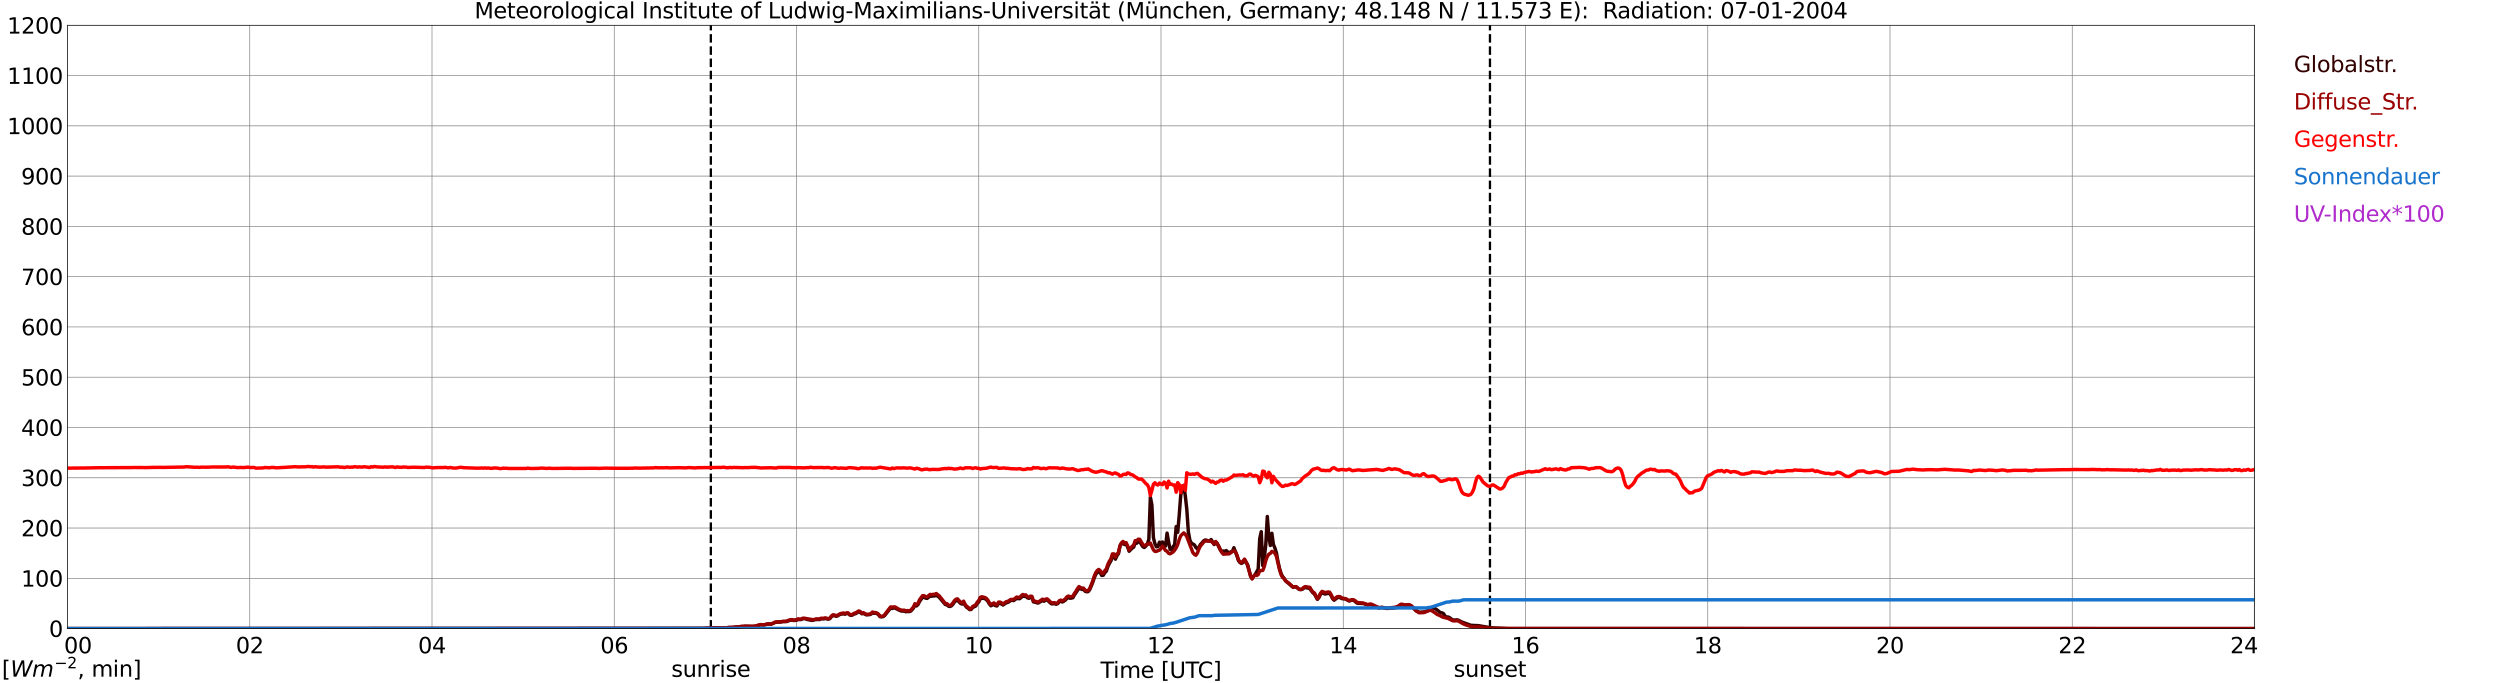 <?xml version="1.0" encoding="utf-8" standalone="no"?>
<!DOCTYPE svg PUBLIC "-//W3C//DTD SVG 1.1//EN"
  "http://www.w3.org/Graphics/SVG/1.1/DTD/svg11.dtd">
<svg xmlns:xlink="http://www.w3.org/1999/xlink" width="1085.4pt" height="296.64pt" viewBox="0 0 1085.4 296.64" xmlns="http://www.w3.org/2000/svg" version="1.1">
 <defs>
  <style type="text/css">*{stroke-linejoin: round; stroke-linecap: butt}</style>
 </defs>
 <g id="figure_1">
  <g id="patch_1">
   <path d="M 0 296.64 
L 1085.4 296.64 
L 1085.4 0 
L 0 0 
z
" style="fill: #ffffff"/>
  </g>
  <g id="axes_1">
   <g id="patch_2">
    <path d="M 29.306 272.909 
L 978.814 272.909 
L 978.814 10.976 
L 29.306 10.976 
z
" style="fill: #ffffff"/>
   </g>
   <g id="patch_3">
    <path d="M 978.814 272.909 
L 978.814 272.909 
L 978.814 10.976 
L 978.814 10.976 
z
" clip-path="url(#p393ffb726e)" style="fill: #d3d3d3; opacity: 0.25; stroke: #d3d3d3; stroke-linejoin: miter"/>
   </g>
   <g id="matplotlib.axis_1">
    <g id="xtick_1">
     <g id="line2d_1">
      <path d="M 29.306 272.909 
L 29.306 10.976 
" clip-path="url(#p393ffb726e)" style="fill: none; stroke: #808080; stroke-width: 0.3; stroke-linecap: square"/>
     </g>
     <g id="line2d_2"/>
     <g id="text_1">
      <!--    00 -->
      <g transform="translate(18.733 283.627) scale(0.095 -0.095)">
       <defs>
        <path id="DejaVuSans-20" transform="scale(0.016)"/>
        <path id="DejaVuSans-30" d="M 2034 4250 
Q 1547 4250 1301 3770 
Q 1056 3291 1056 2328 
Q 1056 1369 1301 889 
Q 1547 409 2034 409 
Q 2525 409 2770 889 
Q 3016 1369 3016 2328 
Q 3016 3291 2770 3770 
Q 2525 4250 2034 4250 
z
M 2034 4750 
Q 2819 4750 3233 4129 
Q 3647 3509 3647 2328 
Q 3647 1150 3233 529 
Q 2819 -91 2034 -91 
Q 1250 -91 836 529 
Q 422 1150 422 2328 
Q 422 3509 836 4129 
Q 1250 4750 2034 4750 
z
" transform="scale(0.016)"/>
       </defs>
       <use xlink:href="#DejaVuSans-20"/>
       <use xlink:href="#DejaVuSans-20" transform="translate(31.787 0)"/>
       <use xlink:href="#DejaVuSans-20" transform="translate(63.574 0)"/>
       <use xlink:href="#DejaVuSans-30" transform="translate(95.361 0)"/>
       <use xlink:href="#DejaVuSans-30" transform="translate(158.984 0)"/>
      </g>
     </g>
    </g>
    <g id="xtick_2">
     <g id="line2d_3">
      <path d="M 108.431 272.909 
L 108.431 10.976 
" clip-path="url(#p393ffb726e)" style="fill: none; stroke: #808080; stroke-width: 0.3; stroke-linecap: square"/>
     </g>
     <g id="line2d_4"/>
     <g id="text_2">
      <!-- 02 -->
      <g transform="translate(102.387 283.627) scale(0.095 -0.095)">
       <defs>
        <path id="DejaVuSans-32" d="M 1228 531 
L 3431 531 
L 3431 0 
L 469 0 
L 469 531 
Q 828 903 1448 1529 
Q 2069 2156 2228 2338 
Q 2531 2678 2651 2914 
Q 2772 3150 2772 3378 
Q 2772 3750 2511 3984 
Q 2250 4219 1831 4219 
Q 1534 4219 1204 4116 
Q 875 4013 500 3803 
L 500 4441 
Q 881 4594 1212 4672 
Q 1544 4750 1819 4750 
Q 2544 4750 2975 4387 
Q 3406 4025 3406 3419 
Q 3406 3131 3298 2873 
Q 3191 2616 2906 2266 
Q 2828 2175 2409 1742 
Q 1991 1309 1228 531 
z
" transform="scale(0.016)"/>
       </defs>
       <use xlink:href="#DejaVuSans-30"/>
       <use xlink:href="#DejaVuSans-32" transform="translate(63.623 0)"/>
      </g>
     </g>
    </g>
    <g id="xtick_3">
     <g id="line2d_5">
      <path d="M 187.557 272.909 
L 187.557 10.976 
" clip-path="url(#p393ffb726e)" style="fill: none; stroke: #808080; stroke-width: 0.3; stroke-linecap: square"/>
     </g>
     <g id="line2d_6"/>
     <g id="text_3">
      <!-- 04 -->
      <g transform="translate(181.513 283.627) scale(0.095 -0.095)">
       <defs>
        <path id="DejaVuSans-34" d="M 2419 4116 
L 825 1625 
L 2419 1625 
L 2419 4116 
z
M 2253 4666 
L 3047 4666 
L 3047 1625 
L 3713 1625 
L 3713 1100 
L 3047 1100 
L 3047 0 
L 2419 0 
L 2419 1100 
L 313 1100 
L 313 1709 
L 2253 4666 
z
" transform="scale(0.016)"/>
       </defs>
       <use xlink:href="#DejaVuSans-30"/>
       <use xlink:href="#DejaVuSans-34" transform="translate(63.623 0)"/>
      </g>
     </g>
    </g>
    <g id="xtick_4">
     <g id="line2d_7">
      <path d="M 266.683 272.909 
L 266.683 10.976 
" clip-path="url(#p393ffb726e)" style="fill: none; stroke: #808080; stroke-width: 0.3; stroke-linecap: square"/>
     </g>
     <g id="line2d_8"/>
     <g id="text_4">
      <!-- 06 -->
      <g transform="translate(260.638 283.627) scale(0.095 -0.095)">
       <defs>
        <path id="DejaVuSans-36" d="M 2113 2584 
Q 1688 2584 1439 2293 
Q 1191 2003 1191 1497 
Q 1191 994 1439 701 
Q 1688 409 2113 409 
Q 2538 409 2786 701 
Q 3034 994 3034 1497 
Q 3034 2003 2786 2293 
Q 2538 2584 2113 2584 
z
M 3366 4563 
L 3366 3988 
Q 3128 4100 2886 4159 
Q 2644 4219 2406 4219 
Q 1781 4219 1451 3797 
Q 1122 3375 1075 2522 
Q 1259 2794 1537 2939 
Q 1816 3084 2150 3084 
Q 2853 3084 3261 2657 
Q 3669 2231 3669 1497 
Q 3669 778 3244 343 
Q 2819 -91 2113 -91 
Q 1303 -91 875 529 
Q 447 1150 447 2328 
Q 447 3434 972 4092 
Q 1497 4750 2381 4750 
Q 2619 4750 2861 4703 
Q 3103 4656 3366 4563 
z
" transform="scale(0.016)"/>
       </defs>
       <use xlink:href="#DejaVuSans-30"/>
       <use xlink:href="#DejaVuSans-36" transform="translate(63.623 0)"/>
      </g>
     </g>
    </g>
    <g id="xtick_5">
     <g id="line2d_9">
      <path d="M 345.808 272.909 
L 345.808 10.976 
" clip-path="url(#p393ffb726e)" style="fill: none; stroke: #808080; stroke-width: 0.3; stroke-linecap: square"/>
     </g>
     <g id="line2d_10"/>
     <g id="text_5">
      <!-- 08 -->
      <g transform="translate(339.764 283.627) scale(0.095 -0.095)">
       <defs>
        <path id="DejaVuSans-38" d="M 2034 2216 
Q 1584 2216 1326 1975 
Q 1069 1734 1069 1313 
Q 1069 891 1326 650 
Q 1584 409 2034 409 
Q 2484 409 2743 651 
Q 3003 894 3003 1313 
Q 3003 1734 2745 1975 
Q 2488 2216 2034 2216 
z
M 1403 2484 
Q 997 2584 770 2862 
Q 544 3141 544 3541 
Q 544 4100 942 4425 
Q 1341 4750 2034 4750 
Q 2731 4750 3128 4425 
Q 3525 4100 3525 3541 
Q 3525 3141 3298 2862 
Q 3072 2584 2669 2484 
Q 3125 2378 3379 2068 
Q 3634 1759 3634 1313 
Q 3634 634 3220 271 
Q 2806 -91 2034 -91 
Q 1263 -91 848 271 
Q 434 634 434 1313 
Q 434 1759 690 2068 
Q 947 2378 1403 2484 
z
M 1172 3481 
Q 1172 3119 1398 2916 
Q 1625 2713 2034 2713 
Q 2441 2713 2670 2916 
Q 2900 3119 2900 3481 
Q 2900 3844 2670 4047 
Q 2441 4250 2034 4250 
Q 1625 4250 1398 4047 
Q 1172 3844 1172 3481 
z
" transform="scale(0.016)"/>
       </defs>
       <use xlink:href="#DejaVuSans-30"/>
       <use xlink:href="#DejaVuSans-38" transform="translate(63.623 0)"/>
      </g>
     </g>
    </g>
    <g id="xtick_6">
     <g id="line2d_11">
      <path d="M 424.934 272.909 
L 424.934 10.976 
" clip-path="url(#p393ffb726e)" style="fill: none; stroke: #808080; stroke-width: 0.3; stroke-linecap: square"/>
     </g>
     <g id="line2d_12"/>
     <g id="text_6">
      <!-- 10 -->
      <g transform="translate(418.89 283.627) scale(0.095 -0.095)">
       <defs>
        <path id="DejaVuSans-31" d="M 794 531 
L 1825 531 
L 1825 4091 
L 703 3866 
L 703 4441 
L 1819 4666 
L 2450 4666 
L 2450 531 
L 3481 531 
L 3481 0 
L 794 0 
L 794 531 
z
" transform="scale(0.016)"/>
       </defs>
       <use xlink:href="#DejaVuSans-31"/>
       <use xlink:href="#DejaVuSans-30" transform="translate(63.623 0)"/>
      </g>
     </g>
    </g>
    <g id="xtick_7">
     <g id="line2d_13">
      <path d="M 504.06 272.909 
L 504.06 10.976 
" clip-path="url(#p393ffb726e)" style="fill: none; stroke: #808080; stroke-width: 0.3; stroke-linecap: square"/>
     </g>
     <g id="line2d_14"/>
     <g id="text_7">
      <!-- 12 -->
      <g transform="translate(498.015 283.627) scale(0.095 -0.095)">
       <use xlink:href="#DejaVuSans-31"/>
       <use xlink:href="#DejaVuSans-32" transform="translate(63.623 0)"/>
      </g>
     </g>
    </g>
    <g id="xtick_8">
     <g id="line2d_15">
      <path d="M 583.185 272.909 
L 583.185 10.976 
" clip-path="url(#p393ffb726e)" style="fill: none; stroke: #808080; stroke-width: 0.3; stroke-linecap: square"/>
     </g>
     <g id="line2d_16"/>
     <g id="text_8">
      <!-- 14 -->
      <g transform="translate(577.141 283.627) scale(0.095 -0.095)">
       <use xlink:href="#DejaVuSans-31"/>
       <use xlink:href="#DejaVuSans-34" transform="translate(63.623 0)"/>
      </g>
     </g>
    </g>
    <g id="xtick_9">
     <g id="line2d_17">
      <path d="M 662.311 272.909 
L 662.311 10.976 
" clip-path="url(#p393ffb726e)" style="fill: none; stroke: #808080; stroke-width: 0.3; stroke-linecap: square"/>
     </g>
     <g id="line2d_18"/>
     <g id="text_9">
      <!-- 16 -->
      <g transform="translate(656.267 283.627) scale(0.095 -0.095)">
       <use xlink:href="#DejaVuSans-31"/>
       <use xlink:href="#DejaVuSans-36" transform="translate(63.623 0)"/>
      </g>
     </g>
    </g>
    <g id="xtick_10">
     <g id="line2d_19">
      <path d="M 741.437 272.909 
L 741.437 10.976 
" clip-path="url(#p393ffb726e)" style="fill: none; stroke: #808080; stroke-width: 0.3; stroke-linecap: square"/>
     </g>
     <g id="line2d_20"/>
     <g id="text_10">
      <!-- 18 -->
      <g transform="translate(735.392 283.627) scale(0.095 -0.095)">
       <use xlink:href="#DejaVuSans-31"/>
       <use xlink:href="#DejaVuSans-38" transform="translate(63.623 0)"/>
      </g>
     </g>
    </g>
    <g id="xtick_11">
     <g id="line2d_21">
      <path d="M 820.562 272.909 
L 820.562 10.976 
" clip-path="url(#p393ffb726e)" style="fill: none; stroke: #808080; stroke-width: 0.3; stroke-linecap: square"/>
     </g>
     <g id="line2d_22"/>
     <g id="text_11">
      <!-- 20 -->
      <g transform="translate(814.518 283.627) scale(0.095 -0.095)">
       <use xlink:href="#DejaVuSans-32"/>
       <use xlink:href="#DejaVuSans-30" transform="translate(63.623 0)"/>
      </g>
     </g>
    </g>
    <g id="xtick_12">
     <g id="line2d_23">
      <path d="M 899.688 272.909 
L 899.688 10.976 
" clip-path="url(#p393ffb726e)" style="fill: none; stroke: #808080; stroke-width: 0.3; stroke-linecap: square"/>
     </g>
     <g id="line2d_24"/>
     <g id="text_12">
      <!-- 22 -->
      <g transform="translate(893.644 283.627) scale(0.095 -0.095)">
       <use xlink:href="#DejaVuSans-32"/>
       <use xlink:href="#DejaVuSans-32" transform="translate(63.623 0)"/>
      </g>
     </g>
    </g>
    <g id="xtick_13">
     <g id="line2d_25">
      <path d="M 978.814 272.909 
L 978.814 10.976 
" clip-path="url(#p393ffb726e)" style="fill: none; stroke: #808080; stroke-width: 0.3; stroke-linecap: square"/>
     </g>
     <g id="line2d_26"/>
     <g id="text_13">
      <!-- 24    -->
      <g transform="translate(968.241 283.627) scale(0.095 -0.095)">
       <use xlink:href="#DejaVuSans-32"/>
       <use xlink:href="#DejaVuSans-34" transform="translate(63.623 0)"/>
       <use xlink:href="#DejaVuSans-20" transform="translate(127.246 0)"/>
       <use xlink:href="#DejaVuSans-20" transform="translate(159.033 0)"/>
       <use xlink:href="#DejaVuSans-20" transform="translate(190.82 0)"/>
      </g>
     </g>
    </g>
    <g id="text_14">
     <!-- Time [UTC] -->
     <g transform="translate(477.806 294.322) scale(0.095 -0.095)">
      <defs>
       <path id="DejaVuSans-54" d="M -19 4666 
L 3928 4666 
L 3928 4134 
L 2272 4134 
L 2272 0 
L 1638 0 
L 1638 4134 
L -19 4134 
L -19 4666 
z
" transform="scale(0.016)"/>
       <path id="DejaVuSans-69" d="M 603 3500 
L 1178 3500 
L 1178 0 
L 603 0 
L 603 3500 
z
M 603 4863 
L 1178 4863 
L 1178 4134 
L 603 4134 
L 603 4863 
z
" transform="scale(0.016)"/>
       <path id="DejaVuSans-6d" d="M 3328 2828 
Q 3544 3216 3844 3400 
Q 4144 3584 4550 3584 
Q 5097 3584 5394 3201 
Q 5691 2819 5691 2113 
L 5691 0 
L 5113 0 
L 5113 2094 
Q 5113 2597 4934 2840 
Q 4756 3084 4391 3084 
Q 3944 3084 3684 2787 
Q 3425 2491 3425 1978 
L 3425 0 
L 2847 0 
L 2847 2094 
Q 2847 2600 2669 2842 
Q 2491 3084 2119 3084 
Q 1678 3084 1418 2786 
Q 1159 2488 1159 1978 
L 1159 0 
L 581 0 
L 581 3500 
L 1159 3500 
L 1159 2956 
Q 1356 3278 1631 3431 
Q 1906 3584 2284 3584 
Q 2666 3584 2933 3390 
Q 3200 3197 3328 2828 
z
" transform="scale(0.016)"/>
       <path id="DejaVuSans-65" d="M 3597 1894 
L 3597 1613 
L 953 1613 
Q 991 1019 1311 708 
Q 1631 397 2203 397 
Q 2534 397 2845 478 
Q 3156 559 3463 722 
L 3463 178 
Q 3153 47 2828 -22 
Q 2503 -91 2169 -91 
Q 1331 -91 842 396 
Q 353 884 353 1716 
Q 353 2575 817 3079 
Q 1281 3584 2069 3584 
Q 2775 3584 3186 3129 
Q 3597 2675 3597 1894 
z
M 3022 2063 
Q 3016 2534 2758 2815 
Q 2500 3097 2075 3097 
Q 1594 3097 1305 2825 
Q 1016 2553 972 2059 
L 3022 2063 
z
" transform="scale(0.016)"/>
       <path id="DejaVuSans-5b" d="M 550 4863 
L 1875 4863 
L 1875 4416 
L 1125 4416 
L 1125 -397 
L 1875 -397 
L 1875 -844 
L 550 -844 
L 550 4863 
z
" transform="scale(0.016)"/>
       <path id="DejaVuSans-55" d="M 556 4666 
L 1191 4666 
L 1191 1831 
Q 1191 1081 1462 751 
Q 1734 422 2344 422 
Q 2950 422 3222 751 
Q 3494 1081 3494 1831 
L 3494 4666 
L 4128 4666 
L 4128 1753 
Q 4128 841 3676 375 
Q 3225 -91 2344 -91 
Q 1459 -91 1007 375 
Q 556 841 556 1753 
L 556 4666 
z
" transform="scale(0.016)"/>
       <path id="DejaVuSans-43" d="M 4122 4306 
L 4122 3641 
Q 3803 3938 3442 4084 
Q 3081 4231 2675 4231 
Q 1875 4231 1450 3742 
Q 1025 3253 1025 2328 
Q 1025 1406 1450 917 
Q 1875 428 2675 428 
Q 3081 428 3442 575 
Q 3803 722 4122 1019 
L 4122 359 
Q 3791 134 3420 21 
Q 3050 -91 2638 -91 
Q 1578 -91 968 557 
Q 359 1206 359 2328 
Q 359 3453 968 4101 
Q 1578 4750 2638 4750 
Q 3056 4750 3426 4639 
Q 3797 4528 4122 4306 
z
" transform="scale(0.016)"/>
       <path id="DejaVuSans-5d" d="M 1947 4863 
L 1947 -844 
L 622 -844 
L 622 -397 
L 1369 -397 
L 1369 4416 
L 622 4416 
L 622 4863 
L 1947 4863 
z
" transform="scale(0.016)"/>
      </defs>
      <use xlink:href="#DejaVuSans-54"/>
      <use xlink:href="#DejaVuSans-69" transform="translate(57.959 0)"/>
      <use xlink:href="#DejaVuSans-6d" transform="translate(85.742 0)"/>
      <use xlink:href="#DejaVuSans-65" transform="translate(183.154 0)"/>
      <use xlink:href="#DejaVuSans-20" transform="translate(244.678 0)"/>
      <use xlink:href="#DejaVuSans-5b" transform="translate(276.465 0)"/>
      <use xlink:href="#DejaVuSans-55" transform="translate(315.479 0)"/>
      <use xlink:href="#DejaVuSans-54" transform="translate(388.672 0)"/>
      <use xlink:href="#DejaVuSans-43" transform="translate(443.881 0)"/>
      <use xlink:href="#DejaVuSans-5d" transform="translate(513.705 0)"/>
     </g>
    </g>
   </g>
   <g id="matplotlib.axis_2">
    <g id="ytick_1">
     <g id="line2d_27">
      <path d="M 29.306 272.909 
L 978.814 272.909 
" clip-path="url(#p393ffb726e)" style="fill: none; stroke: #808080; stroke-width: 0.3; stroke-linecap: square"/>
     </g>
     <g id="line2d_28"/>
     <g id="text_15">
      <!-- 0 -->
      <g transform="translate(21.261 276.518) scale(0.095 -0.095)">
       <use xlink:href="#DejaVuSans-30"/>
      </g>
     </g>
    </g>
    <g id="ytick_2">
     <g id="line2d_29">
      <path d="M 29.306 251.081 
L 978.814 251.081 
" clip-path="url(#p393ffb726e)" style="fill: none; stroke: #808080; stroke-width: 0.3; stroke-linecap: square"/>
     </g>
     <g id="line2d_30"/>
     <g id="text_16">
      <!-- 100 -->
      <g transform="translate(9.173 254.69) scale(0.095 -0.095)">
       <use xlink:href="#DejaVuSans-31"/>
       <use xlink:href="#DejaVuSans-30" transform="translate(63.623 0)"/>
       <use xlink:href="#DejaVuSans-30" transform="translate(127.246 0)"/>
      </g>
     </g>
    </g>
    <g id="ytick_3">
     <g id="line2d_31">
      <path d="M 29.306 229.253 
L 978.814 229.253 
" clip-path="url(#p393ffb726e)" style="fill: none; stroke: #808080; stroke-width: 0.3; stroke-linecap: square"/>
     </g>
     <g id="line2d_32"/>
     <g id="text_17">
      <!-- 200 -->
      <g transform="translate(9.173 232.863) scale(0.095 -0.095)">
       <use xlink:href="#DejaVuSans-32"/>
       <use xlink:href="#DejaVuSans-30" transform="translate(63.623 0)"/>
       <use xlink:href="#DejaVuSans-30" transform="translate(127.246 0)"/>
      </g>
     </g>
    </g>
    <g id="ytick_4">
     <g id="line2d_33">
      <path d="M 29.306 207.426 
L 978.814 207.426 
" clip-path="url(#p393ffb726e)" style="fill: none; stroke: #808080; stroke-width: 0.3; stroke-linecap: square"/>
     </g>
     <g id="line2d_34"/>
     <g id="text_18">
      <!-- 300 -->
      <g transform="translate(9.173 211.035) scale(0.095 -0.095)">
       <defs>
        <path id="DejaVuSans-33" d="M 2597 2516 
Q 3050 2419 3304 2112 
Q 3559 1806 3559 1356 
Q 3559 666 3084 287 
Q 2609 -91 1734 -91 
Q 1441 -91 1130 -33 
Q 819 25 488 141 
L 488 750 
Q 750 597 1062 519 
Q 1375 441 1716 441 
Q 2309 441 2620 675 
Q 2931 909 2931 1356 
Q 2931 1769 2642 2001 
Q 2353 2234 1838 2234 
L 1294 2234 
L 1294 2753 
L 1863 2753 
Q 2328 2753 2575 2939 
Q 2822 3125 2822 3475 
Q 2822 3834 2567 4026 
Q 2313 4219 1838 4219 
Q 1578 4219 1281 4162 
Q 984 4106 628 3988 
L 628 4550 
Q 988 4650 1302 4700 
Q 1616 4750 1894 4750 
Q 2613 4750 3031 4423 
Q 3450 4097 3450 3541 
Q 3450 3153 3228 2886 
Q 3006 2619 2597 2516 
z
" transform="scale(0.016)"/>
       </defs>
       <use xlink:href="#DejaVuSans-33"/>
       <use xlink:href="#DejaVuSans-30" transform="translate(63.623 0)"/>
       <use xlink:href="#DejaVuSans-30" transform="translate(127.246 0)"/>
      </g>
     </g>
    </g>
    <g id="ytick_5">
     <g id="line2d_35">
      <path d="M 29.306 185.598 
L 978.814 185.598 
" clip-path="url(#p393ffb726e)" style="fill: none; stroke: #808080; stroke-width: 0.3; stroke-linecap: square"/>
     </g>
     <g id="line2d_36"/>
     <g id="text_19">
      <!-- 400 -->
      <g transform="translate(9.173 189.207) scale(0.095 -0.095)">
       <use xlink:href="#DejaVuSans-34"/>
       <use xlink:href="#DejaVuSans-30" transform="translate(63.623 0)"/>
       <use xlink:href="#DejaVuSans-30" transform="translate(127.246 0)"/>
      </g>
     </g>
    </g>
    <g id="ytick_6">
     <g id="line2d_37">
      <path d="M 29.306 163.77 
L 978.814 163.77 
" clip-path="url(#p393ffb726e)" style="fill: none; stroke: #808080; stroke-width: 0.3; stroke-linecap: square"/>
     </g>
     <g id="line2d_38"/>
     <g id="text_20">
      <!-- 500 -->
      <g transform="translate(9.173 167.379) scale(0.095 -0.095)">
       <defs>
        <path id="DejaVuSans-35" d="M 691 4666 
L 3169 4666 
L 3169 4134 
L 1269 4134 
L 1269 2991 
Q 1406 3038 1543 3061 
Q 1681 3084 1819 3084 
Q 2600 3084 3056 2656 
Q 3513 2228 3513 1497 
Q 3513 744 3044 326 
Q 2575 -91 1722 -91 
Q 1428 -91 1123 -41 
Q 819 9 494 109 
L 494 744 
Q 775 591 1075 516 
Q 1375 441 1709 441 
Q 2250 441 2565 725 
Q 2881 1009 2881 1497 
Q 2881 1984 2565 2268 
Q 2250 2553 1709 2553 
Q 1456 2553 1204 2497 
Q 953 2441 691 2322 
L 691 4666 
z
" transform="scale(0.016)"/>
       </defs>
       <use xlink:href="#DejaVuSans-35"/>
       <use xlink:href="#DejaVuSans-30" transform="translate(63.623 0)"/>
       <use xlink:href="#DejaVuSans-30" transform="translate(127.246 0)"/>
      </g>
     </g>
    </g>
    <g id="ytick_7">
     <g id="line2d_39">
      <path d="M 29.306 141.942 
L 978.814 141.942 
" clip-path="url(#p393ffb726e)" style="fill: none; stroke: #808080; stroke-width: 0.3; stroke-linecap: square"/>
     </g>
     <g id="line2d_40"/>
     <g id="text_21">
      <!-- 600 -->
      <g transform="translate(9.173 145.551) scale(0.095 -0.095)">
       <use xlink:href="#DejaVuSans-36"/>
       <use xlink:href="#DejaVuSans-30" transform="translate(63.623 0)"/>
       <use xlink:href="#DejaVuSans-30" transform="translate(127.246 0)"/>
      </g>
     </g>
    </g>
    <g id="ytick_8">
     <g id="line2d_41">
      <path d="M 29.306 120.114 
L 978.814 120.114 
" clip-path="url(#p393ffb726e)" style="fill: none; stroke: #808080; stroke-width: 0.3; stroke-linecap: square"/>
     </g>
     <g id="line2d_42"/>
     <g id="text_22">
      <!-- 700 -->
      <g transform="translate(9.173 123.724) scale(0.095 -0.095)">
       <defs>
        <path id="DejaVuSans-37" d="M 525 4666 
L 3525 4666 
L 3525 4397 
L 1831 0 
L 1172 0 
L 2766 4134 
L 525 4134 
L 525 4666 
z
" transform="scale(0.016)"/>
       </defs>
       <use xlink:href="#DejaVuSans-37"/>
       <use xlink:href="#DejaVuSans-30" transform="translate(63.623 0)"/>
       <use xlink:href="#DejaVuSans-30" transform="translate(127.246 0)"/>
      </g>
     </g>
    </g>
    <g id="ytick_9">
     <g id="line2d_43">
      <path d="M 29.306 98.287 
L 978.814 98.287 
" clip-path="url(#p393ffb726e)" style="fill: none; stroke: #808080; stroke-width: 0.3; stroke-linecap: square"/>
     </g>
     <g id="line2d_44"/>
     <g id="text_23">
      <!-- 800 -->
      <g transform="translate(9.173 101.896) scale(0.095 -0.095)">
       <use xlink:href="#DejaVuSans-38"/>
       <use xlink:href="#DejaVuSans-30" transform="translate(63.623 0)"/>
       <use xlink:href="#DejaVuSans-30" transform="translate(127.246 0)"/>
      </g>
     </g>
    </g>
    <g id="ytick_10">
     <g id="line2d_45">
      <path d="M 29.306 76.459 
L 978.814 76.459 
" clip-path="url(#p393ffb726e)" style="fill: none; stroke: #808080; stroke-width: 0.3; stroke-linecap: square"/>
     </g>
     <g id="line2d_46"/>
     <g id="text_24">
      <!-- 900 -->
      <g transform="translate(9.173 80.068) scale(0.095 -0.095)">
       <defs>
        <path id="DejaVuSans-39" d="M 703 97 
L 703 672 
Q 941 559 1184 500 
Q 1428 441 1663 441 
Q 2288 441 2617 861 
Q 2947 1281 2994 2138 
Q 2813 1869 2534 1725 
Q 2256 1581 1919 1581 
Q 1219 1581 811 2004 
Q 403 2428 403 3163 
Q 403 3881 828 4315 
Q 1253 4750 1959 4750 
Q 2769 4750 3195 4129 
Q 3622 3509 3622 2328 
Q 3622 1225 3098 567 
Q 2575 -91 1691 -91 
Q 1453 -91 1209 -44 
Q 966 3 703 97 
z
M 1959 2075 
Q 2384 2075 2632 2365 
Q 2881 2656 2881 3163 
Q 2881 3666 2632 3958 
Q 2384 4250 1959 4250 
Q 1534 4250 1286 3958 
Q 1038 3666 1038 3163 
Q 1038 2656 1286 2365 
Q 1534 2075 1959 2075 
z
" transform="scale(0.016)"/>
       </defs>
       <use xlink:href="#DejaVuSans-39"/>
       <use xlink:href="#DejaVuSans-30" transform="translate(63.623 0)"/>
       <use xlink:href="#DejaVuSans-30" transform="translate(127.246 0)"/>
      </g>
     </g>
    </g>
    <g id="ytick_11">
     <g id="line2d_47">
      <path d="M 29.306 54.631 
L 978.814 54.631 
" clip-path="url(#p393ffb726e)" style="fill: none; stroke: #808080; stroke-width: 0.3; stroke-linecap: square"/>
     </g>
     <g id="line2d_48"/>
     <g id="text_25">
      <!-- 1000 -->
      <g transform="translate(3.128 58.24) scale(0.095 -0.095)">
       <use xlink:href="#DejaVuSans-31"/>
       <use xlink:href="#DejaVuSans-30" transform="translate(63.623 0)"/>
       <use xlink:href="#DejaVuSans-30" transform="translate(127.246 0)"/>
       <use xlink:href="#DejaVuSans-30" transform="translate(190.869 0)"/>
      </g>
     </g>
    </g>
    <g id="ytick_12">
     <g id="line2d_49">
      <path d="M 29.306 32.803 
L 978.814 32.803 
" clip-path="url(#p393ffb726e)" style="fill: none; stroke: #808080; stroke-width: 0.3; stroke-linecap: square"/>
     </g>
     <g id="line2d_50"/>
     <g id="text_26">
      <!-- 1100 -->
      <g transform="translate(3.128 36.413) scale(0.095 -0.095)">
       <use xlink:href="#DejaVuSans-31"/>
       <use xlink:href="#DejaVuSans-31" transform="translate(63.623 0)"/>
       <use xlink:href="#DejaVuSans-30" transform="translate(127.246 0)"/>
       <use xlink:href="#DejaVuSans-30" transform="translate(190.869 0)"/>
      </g>
     </g>
    </g>
    <g id="ytick_13">
     <g id="line2d_51">
      <path d="M 29.306 10.976 
L 978.814 10.976 
" clip-path="url(#p393ffb726e)" style="fill: none; stroke: #808080; stroke-width: 0.3; stroke-linecap: square"/>
     </g>
     <g id="line2d_52"/>
     <g id="text_27">
      <!-- 1200 -->
      <g transform="translate(3.128 14.585) scale(0.095 -0.095)">
       <use xlink:href="#DejaVuSans-31"/>
       <use xlink:href="#DejaVuSans-32" transform="translate(63.623 0)"/>
       <use xlink:href="#DejaVuSans-30" transform="translate(127.246 0)"/>
       <use xlink:href="#DejaVuSans-30" transform="translate(190.869 0)"/>
      </g>
     </g>
    </g>
   </g>
   <g id="line2d_53">
    <path d="M 308.619 272.909 
L 308.619 10.976 
" clip-path="url(#p393ffb726e)" style="fill: none; stroke-dasharray: 3.7,1.6; stroke-dashoffset: 0; stroke: #000000"/>
   </g>
   <g id="line2d_54">
    <path d="M 646.882 272.909 
L 646.882 10.976 
" clip-path="url(#p393ffb726e)" style="fill: none; stroke-dasharray: 3.7,1.6; stroke-dashoffset: 0; stroke: #000000"/>
   </g>
   <g id="line2d_55">
    <path d="M 29.306 272.909 
L 304.927 272.821 
L 309.543 272.618 
L 315.477 272.577 
L 316.136 272.453 
L 318.114 272.413 
L 322.071 272.003 
L 322.73 272.003 
L 323.39 271.881 
L 326.686 272.003 
L 328.005 271.881 
L 329.324 271.47 
L 330.643 271.226 
L 331.302 271.348 
L 331.961 271.265 
L 333.28 270.938 
L 334.599 270.979 
L 335.258 270.816 
L 336.577 270.202 
L 337.896 270.078 
L 338.555 270.119 
L 339.874 269.873 
L 341.193 269.873 
L 341.852 269.75 
L 342.512 269.423 
L 343.83 269.178 
L 344.49 269.381 
L 345.808 269.301 
L 346.468 268.932 
L 347.127 269.015 
L 347.787 268.973 
L 348.446 268.685 
L 349.105 268.563 
L 349.765 268.685 
L 350.424 268.932 
L 352.402 269.342 
L 353.062 269.259 
L 353.721 269.054 
L 355.04 268.932 
L 355.699 269.015 
L 356.359 268.685 
L 357.677 268.685 
L 358.337 268.521 
L 359.655 268.849 
L 360.315 268.563 
L 360.974 267.744 
L 361.634 267.253 
L 362.293 267.295 
L 362.952 267.581 
L 363.612 267.417 
L 364.271 266.965 
L 364.93 266.679 
L 366.249 266.474 
L 366.909 266.679 
L 367.568 266.31 
L 368.227 266.393 
L 368.887 266.965 
L 369.546 267.17 
L 370.206 266.965 
L 370.865 266.557 
L 371.524 266.393 
L 372.843 265.575 
L 373.502 265.861 
L 374.162 266.474 
L 374.821 266.31 
L 376.14 266.965 
L 377.459 266.843 
L 378.118 266.638 
L 378.777 266.066 
L 379.437 266.269 
L 380.096 266.188 
L 380.756 266.435 
L 381.415 266.884 
L 382.074 267.744 
L 382.734 267.825 
L 383.393 267.703 
L 384.053 267.253 
L 385.371 265.575 
L 386.69 263.935 
L 387.349 264.182 
L 388.009 263.935 
L 388.668 264.018 
L 389.987 264.715 
L 391.306 265.287 
L 392.624 265.328 
L 393.284 265.614 
L 393.943 265.45 
L 394.603 265.533 
L 395.262 265.409 
L 395.921 264.795 
L 396.581 263.977 
L 397.24 262.626 
L 397.899 263.075 
L 398.559 262.501 
L 399.218 261.15 
L 400.537 259.308 
L 401.196 259.308 
L 401.856 259.677 
L 402.515 259.799 
L 403.834 258.775 
L 404.493 258.858 
L 405.153 258.695 
L 405.812 258.734 
L 406.471 258.365 
L 407.79 259.349 
L 410.428 262.462 
L 411.087 262.543 
L 411.746 263.158 
L 412.406 263.322 
L 413.065 263.034 
L 413.725 262.338 
L 414.384 261.355 
L 415.043 260.781 
L 415.703 260.618 
L 417.022 261.969 
L 417.681 262.257 
L 418.34 261.519 
L 419 262.789 
L 419.659 263.649 
L 420.318 264.058 
L 420.978 264.673 
L 421.637 264.59 
L 422.297 263.73 
L 423.615 263.117 
L 424.275 262.01 
L 424.934 261.314 
L 425.593 260.004 
L 426.253 259.758 
L 426.912 259.758 
L 427.572 259.882 
L 428.231 260.29 
L 428.89 261.069 
L 429.55 262.215 
L 430.209 262.995 
L 431.528 262.379 
L 432.187 262.953 
L 432.847 263.075 
L 433.506 261.969 
L 434.165 261.888 
L 435.484 262.665 
L 436.803 261.724 
L 437.462 261.561 
L 438.122 261.233 
L 438.781 260.742 
L 439.44 260.618 
L 440.1 260.742 
L 441.419 259.758 
L 442.078 259.921 
L 442.737 259.921 
L 444.056 258.734 
L 444.716 258.939 
L 445.375 258.858 
L 446.034 259.513 
L 446.694 259.758 
L 447.353 259.349 
L 448.012 259.389 
L 448.672 261.314 
L 449.331 261.438 
L 450.65 261.846 
L 452.628 260.701 
L 453.287 261.028 
L 453.947 260.578 
L 454.606 260.415 
L 455.925 261.683 
L 456.584 262.174 
L 457.903 262.093 
L 458.563 262.338 
L 459.222 262.052 
L 459.881 261.275 
L 460.541 261.028 
L 461.2 261.355 
L 461.859 261.028 
L 462.519 260.537 
L 463.178 259.799 
L 463.838 259.472 
L 464.497 259.718 
L 465.156 259.677 
L 465.816 259.472 
L 466.475 258.243 
L 467.134 257.341 
L 468.453 255.335 
L 469.772 255.909 
L 470.431 255.909 
L 471.091 256.686 
L 471.75 256.933 
L 472.409 256.85 
L 473.069 256.073 
L 474.388 252.96 
L 475.047 250.954 
L 475.706 249.437 
L 476.366 248.538 
L 477.025 248.211 
L 477.685 248.702 
L 478.344 249.848 
L 479.003 249.726 
L 479.663 248.619 
L 480.322 247.964 
L 480.981 245.997 
L 481.641 244.607 
L 482.3 243.542 
L 482.96 241.617 
L 483.619 241.453 
L 484.278 242.762 
L 484.938 241.248 
L 485.597 240.346 
L 486.256 237.07 
L 486.916 235.882 
L 487.575 235.965 
L 488.235 236.415 
L 488.894 236.251 
L 489.553 237.397 
L 490.213 239.322 
L 491.532 237.971 
L 492.191 237.561 
L 492.85 235.802 
L 493.51 235.843 
L 494.169 235.186 
L 494.828 235.228 
L 496.147 237.316 
L 496.807 237.685 
L 497.466 237.111 
L 498.125 236.251 
L 498.785 234.123 
L 499.444 215.816 
L 500.103 219.215 
L 500.763 233.427 
L 501.422 236.088 
L 502.082 237.397 
L 502.741 237.275 
L 503.4 235.391 
L 504.06 236.701 
L 504.719 235.31 
L 505.379 237.07 
L 506.038 237.07 
L 506.697 231.46 
L 507.357 235.31 
L 508.016 238.462 
L 508.675 238.79 
L 509.335 237.316 
L 509.994 236.456 
L 510.654 228.633 
L 511.313 231.091 
L 511.972 223.678 
L 512.632 214.915 
L 513.291 212.335 
L 513.95 210.698 
L 514.61 215.242 
L 515.269 221.223 
L 515.929 230.847 
L 516.588 234.49 
L 517.247 235.802 
L 518.566 236.579 
L 519.226 237.727 
L 519.885 238.34 
L 520.544 237.522 
L 521.204 236.334 
L 521.863 235.719 
L 522.522 234.859 
L 523.182 234.45 
L 523.841 234.531 
L 524.501 234.859 
L 525.16 234.859 
L 525.819 234.245 
L 527.138 236.415 
L 527.797 235.269 
L 528.457 236.088 
L 529.116 237.153 
L 529.776 238.587 
L 530.435 239.447 
L 531.094 239.242 
L 531.754 239.364 
L 532.413 239.036 
L 533.073 239.691 
L 533.732 239.977 
L 534.391 239.611 
L 535.051 239.447 
L 535.71 237.808 
L 537.029 241.289 
L 537.688 243.378 
L 538.348 244.238 
L 539.007 244.607 
L 539.666 244.155 
L 540.326 243.254 
L 541.644 245.179 
L 542.963 250.175 
L 543.623 251.24 
L 544.282 250.175 
L 544.941 249.437 
L 546.26 247.063 
L 546.919 233.876 
L 547.579 230.847 
L 548.238 245.548 
L 548.898 242.354 
L 549.557 236.334 
L 550.216 224.253 
L 550.876 233.097 
L 551.535 236.825 
L 552.195 231.543 
L 552.854 236.373 
L 553.513 237.93 
L 554.173 240.06 
L 554.832 243.747 
L 555.491 246.694 
L 556.151 248.866 
L 556.81 250.258 
L 557.47 251.077 
L 558.129 252.142 
L 561.426 255.008 
L 562.085 254.761 
L 562.745 254.803 
L 564.063 255.909 
L 564.723 255.99 
L 565.382 255.868 
L 566.042 255.335 
L 566.701 255.049 
L 568.02 255.377 
L 568.679 255.458 
L 569.338 256.523 
L 569.998 257.341 
L 570.657 257.874 
L 571.976 260.209 
L 572.635 259.43 
L 573.295 257.998 
L 573.954 257.341 
L 575.273 257.915 
L 576.592 257.588 
L 577.251 257.671 
L 577.91 258.57 
L 578.57 259.963 
L 579.229 260.578 
L 580.548 259.555 
L 581.207 259.349 
L 581.867 259.472 
L 582.526 259.882 
L 583.845 260.004 
L 584.504 260.209 
L 585.164 260.659 
L 585.823 260.945 
L 586.482 260.701 
L 587.142 260.578 
L 587.801 260.701 
L 589.12 261.805 
L 589.779 261.969 
L 590.439 261.929 
L 591.098 262.01 
L 591.757 261.969 
L 593.736 262.665 
L 595.054 262.462 
L 596.373 263.034 
L 597.032 263.403 
L 598.351 263.855 
L 599.011 263.894 
L 599.67 263.772 
L 600.329 263.772 
L 602.307 264.182 
L 602.967 264.058 
L 604.945 263.977 
L 606.264 263.73 
L 606.923 263.444 
L 608.242 262.584 
L 608.901 262.626 
L 609.561 262.789 
L 610.22 262.829 
L 611.539 262.665 
L 612.198 262.829 
L 612.858 263.239 
L 614.836 265.123 
L 616.154 265.819 
L 618.792 265.614 
L 620.111 264.959 
L 620.77 263.977 
L 621.429 264.59 
L 622.089 263.935 
L 622.748 264.099 
L 623.408 264.427 
L 625.386 265.983 
L 626.045 266.066 
L 626.705 266.393 
L 627.364 267.498 
L 628.023 267.867 
L 628.683 267.867 
L 629.342 268.155 
L 630.661 269.178 
L 631.98 269.178 
L 632.639 269.095 
L 633.298 269.342 
L 634.617 270.038 
L 638.573 271.47 
L 639.892 271.553 
L 641.87 271.634 
L 647.145 272.536 
L 648.464 272.618 
L 650.442 272.699 
L 655.058 272.909 
L 978.154 272.909 
L 978.154 272.909 
" clip-path="url(#p393ffb726e)" style="fill: none; stroke: #330000; stroke-width: 1.5; stroke-linecap: square"/>
   </g>
   <g id="line2d_56">
    <path d="M 29.306 272.909 
L 304.927 272.804 
L 309.543 272.594 
L 315.477 272.551 
L 316.796 272.385 
L 317.455 272.426 
L 320.093 272.173 
L 320.752 272.173 
L 322.071 271.922 
L 327.346 271.881 
L 328.005 271.796 
L 329.983 271.208 
L 330.643 271.167 
L 331.302 271.294 
L 331.961 271.25 
L 332.621 270.999 
L 333.94 270.831 
L 334.599 270.957 
L 335.258 270.748 
L 336.577 270.076 
L 337.896 269.949 
L 338.555 269.99 
L 339.874 269.781 
L 341.193 269.739 
L 341.852 269.571 
L 342.512 269.235 
L 343.83 268.984 
L 344.49 269.194 
L 345.808 269.067 
L 346.468 268.689 
L 347.127 268.816 
L 347.787 268.775 
L 348.446 268.438 
L 349.105 268.397 
L 353.062 269.067 
L 354.38 268.689 
L 355.699 268.775 
L 356.359 268.438 
L 357.677 268.438 
L 358.337 268.229 
L 358.996 268.48 
L 359.655 268.607 
L 360.315 268.312 
L 360.974 267.43 
L 361.634 266.928 
L 362.293 266.969 
L 362.952 267.347 
L 363.612 267.138 
L 364.93 266.382 
L 366.249 266.129 
L 366.909 266.382 
L 367.568 266.088 
L 368.227 266.088 
L 368.887 266.76 
L 369.546 266.928 
L 370.206 266.675 
L 370.865 266.256 
L 371.524 266.088 
L 372.843 265.247 
L 373.502 265.542 
L 374.162 266.214 
L 374.821 266.002 
L 376.14 266.716 
L 377.459 266.633 
L 378.118 266.382 
L 378.777 265.71 
L 379.437 265.961 
L 380.096 265.92 
L 380.756 266.171 
L 381.415 266.633 
L 382.074 267.557 
L 382.734 267.598 
L 383.393 267.43 
L 384.053 266.969 
L 385.371 265.164 
L 386.69 263.486 
L 387.349 263.61 
L 388.009 263.486 
L 388.668 263.527 
L 389.987 264.365 
L 391.306 264.911 
L 392.624 264.911 
L 393.284 265.247 
L 393.943 265.079 
L 394.603 265.206 
L 395.262 265.038 
L 396.581 263.569 
L 397.24 262.1 
L 397.899 262.604 
L 398.559 261.973 
L 399.218 260.421 
L 400.537 258.616 
L 401.196 258.616 
L 401.856 259.077 
L 402.515 259.12 
L 403.834 258.07 
L 404.493 258.197 
L 405.153 258.029 
L 405.812 258.029 
L 406.471 257.693 
L 407.79 258.699 
L 410.428 262.017 
L 411.087 262.058 
L 411.746 262.728 
L 412.406 262.855 
L 413.065 262.519 
L 413.725 261.764 
L 414.384 260.757 
L 415.043 260.168 
L 415.703 260 
L 417.022 261.427 
L 417.681 261.764 
L 418.34 261.008 
L 419 262.351 
L 419.659 263.191 
L 420.318 263.654 
L 420.978 264.409 
L 421.637 264.241 
L 422.297 263.318 
L 423.615 262.604 
L 424.275 261.471 
L 424.934 260.714 
L 425.593 259.371 
L 426.253 259.077 
L 427.572 259.413 
L 428.231 259.79 
L 428.89 260.546 
L 429.55 261.722 
L 430.209 262.477 
L 431.528 261.764 
L 432.187 262.436 
L 432.847 262.562 
L 433.506 261.427 
L 434.165 261.386 
L 434.825 261.722 
L 435.484 262.268 
L 436.803 261.259 
L 437.462 261.091 
L 438.122 260.757 
L 438.781 260.253 
L 440.1 260.253 
L 441.419 259.203 
L 442.078 259.371 
L 442.737 259.371 
L 443.397 258.616 
L 444.056 258.112 
L 444.716 258.363 
L 445.375 258.28 
L 446.034 259.035 
L 446.694 259.33 
L 447.353 258.826 
L 448.012 258.908 
L 448.672 260.84 
L 449.991 261.176 
L 450.65 261.471 
L 452.628 260.126 
L 453.287 260.546 
L 453.947 260.126 
L 454.606 260 
L 455.266 260.546 
L 455.925 261.259 
L 456.584 261.722 
L 457.903 261.681 
L 458.563 261.973 
L 459.222 261.722 
L 459.881 260.84 
L 460.541 260.546 
L 461.2 260.84 
L 461.859 260.546 
L 462.519 260 
L 463.178 259.162 
L 463.838 258.784 
L 464.497 259.035 
L 465.156 259.035 
L 465.816 258.867 
L 466.475 257.608 
L 467.134 256.726 
L 467.794 255.551 
L 468.453 254.67 
L 469.113 255.089 
L 469.772 255.342 
L 470.431 255.342 
L 471.091 256.224 
L 471.75 256.516 
L 472.409 256.392 
L 473.069 255.593 
L 474.388 252.36 
L 475.047 250.262 
L 475.706 248.667 
L 476.366 247.702 
L 477.025 247.239 
L 477.685 247.744 
L 478.344 248.962 
L 479.003 248.876 
L 479.663 247.744 
L 480.322 247.03 
L 480.981 245.015 
L 481.641 243.673 
L 482.3 242.623 
L 482.96 240.481 
L 483.619 240.481 
L 484.278 241.868 
L 484.938 240.523 
L 485.597 239.853 
L 486.256 236.956 
L 486.916 235.655 
L 487.575 235.066 
L 488.235 235.906 
L 488.894 235.57 
L 489.553 236.956 
L 490.213 238.761 
L 491.532 237.207 
L 492.191 236.662 
L 492.85 234.732 
L 493.51 234.815 
L 494.169 234.101 
L 494.828 234.143 
L 496.147 236.369 
L 496.807 236.915 
L 497.466 236.62 
L 498.125 236.157 
L 498.785 236.243 
L 499.444 235.78 
L 500.763 238.718 
L 501.422 239.39 
L 502.082 239.39 
L 502.741 239.054 
L 503.4 238.844 
L 504.06 238.131 
L 504.719 237.081 
L 505.379 237.963 
L 506.038 239.054 
L 506.697 239.307 
L 507.357 240.23 
L 508.016 240.44 
L 509.335 239.643 
L 509.994 238.844 
L 510.654 237.838 
L 511.313 236.369 
L 511.972 234.269 
L 512.632 232.591 
L 513.95 231.373 
L 514.61 231.96 
L 515.269 233.01 
L 517.907 239.936 
L 518.566 240.691 
L 519.226 241.069 
L 519.885 240.062 
L 520.544 238.34 
L 521.204 236.998 
L 521.863 236.284 
L 522.522 235.402 
L 523.182 234.898 
L 525.16 234.856 
L 525.819 234.983 
L 527.138 236.116 
L 527.797 235.11 
L 528.457 235.865 
L 529.776 238.676 
L 530.435 239.809 
L 531.094 240.608 
L 532.413 240.523 
L 533.732 240.44 
L 535.051 239.39 
L 535.71 239.139 
L 536.369 239.517 
L 537.029 240.986 
L 537.688 243 
L 538.348 243.965 
L 539.007 244.218 
L 539.666 243.588 
L 540.326 242.749 
L 540.985 243.882 
L 541.644 245.393 
L 542.963 250.094 
L 543.623 251.312 
L 544.282 250.221 
L 544.941 249.59 
L 545.601 249.843 
L 546.26 249.466 
L 546.919 247.785 
L 548.238 247.661 
L 548.898 245.98 
L 549.557 243.378 
L 550.216 241.614 
L 550.876 240.608 
L 551.535 240.272 
L 552.195 239.39 
L 552.854 239.643 
L 553.513 240.23 
L 554.173 241.531 
L 555.491 247.239 
L 556.151 249.381 
L 556.81 250.64 
L 557.47 251.144 
L 558.129 252.151 
L 558.788 252.696 
L 559.448 253.074 
L 561.426 254.923 
L 562.085 254.711 
L 562.745 254.711 
L 564.063 255.846 
L 564.723 255.888 
L 565.382 255.634 
L 566.042 255.006 
L 566.701 254.67 
L 568.02 254.923 
L 568.679 255.006 
L 569.338 256.139 
L 569.998 257.02 
L 570.657 257.439 
L 571.976 259.917 
L 572.635 259.12 
L 573.295 257.608 
L 573.954 256.769 
L 574.613 256.979 
L 575.273 257.315 
L 576.592 257.02 
L 577.251 257.106 
L 577.91 258.112 
L 578.57 259.581 
L 579.229 260.085 
L 580.548 259.077 
L 581.207 258.994 
L 581.867 259.077 
L 582.526 259.581 
L 584.504 260.044 
L 585.164 260.504 
L 585.823 260.714 
L 586.482 260.463 
L 587.142 260.336 
L 587.801 260.463 
L 588.46 260.882 
L 589.12 261.513 
L 590.439 261.722 
L 591.757 261.805 
L 593.736 262.477 
L 595.054 262.226 
L 595.714 262.436 
L 598.351 263.695 
L 599.011 263.778 
L 599.67 263.695 
L 600.329 263.737 
L 601.648 264.073 
L 602.307 264.114 
L 603.626 263.863 
L 605.604 263.654 
L 606.923 263.233 
L 608.242 262.309 
L 608.901 262.351 
L 609.561 262.604 
L 610.879 262.562 
L 611.539 262.477 
L 612.198 262.687 
L 612.858 263.108 
L 614.836 265.247 
L 616.154 266.046 
L 618.133 265.961 
L 619.451 265.457 
L 620.77 264.955 
L 621.429 265.038 
L 622.748 265.878 
L 624.067 266.843 
L 624.726 267.052 
L 626.045 267.766 
L 626.705 268.019 
L 628.683 268.48 
L 630.001 269.152 
L 630.661 269.488 
L 631.32 269.571 
L 632.639 269.488 
L 633.298 269.698 
L 635.276 270.831 
L 636.595 271.376 
L 639.233 272.173 
L 642.53 272.217 
L 647.805 272.845 
L 978.154 272.909 
L 978.154 272.909 
" clip-path="url(#p393ffb726e)" style="fill: none; stroke: #990000; stroke-width: 1.5; stroke-linecap: square"/>
   </g>
   <g id="line2d_57">
    <path d="M 29.306 203.248 
L 37.878 203.167 
L 41.175 203.095 
L 44.472 203.064 
L 57 203.001 
L 58.319 202.968 
L 63.594 203.01 
L 66.231 202.929 
L 69.528 202.903 
L 70.847 202.927 
L 80.078 202.765 
L 80.737 202.615 
L 82.056 202.702 
L 83.375 202.787 
L 84.694 202.881 
L 85.353 202.831 
L 86.672 202.918 
L 87.331 202.818 
L 89.969 202.846 
L 92.606 202.739 
L 97.881 202.754 
L 99.2 202.663 
L 99.86 202.879 
L 100.519 202.901 
L 101.178 202.767 
L 103.156 203.01 
L 104.475 202.942 
L 105.794 203.003 
L 107.772 202.807 
L 108.431 202.997 
L 109.75 202.949 
L 110.41 202.977 
L 111.069 203.256 
L 114.366 203.145 
L 115.025 202.946 
L 115.685 203.047 
L 116.344 203.018 
L 117.003 203.123 
L 117.663 202.962 
L 118.982 202.942 
L 119.641 203.101 
L 120.96 203.06 
L 128.213 202.628 
L 129.532 202.737 
L 131.51 202.665 
L 132.169 202.704 
L 133.488 202.558 
L 134.147 202.534 
L 134.807 202.665 
L 135.466 202.582 
L 136.125 202.807 
L 136.785 202.643 
L 138.763 202.815 
L 140.741 202.704 
L 141.4 202.818 
L 146.676 202.663 
L 147.994 202.868 
L 148.654 202.783 
L 149.313 202.977 
L 149.972 202.905 
L 150.632 202.713 
L 151.951 202.864 
L 152.61 202.785 
L 153.269 202.82 
L 153.929 202.604 
L 155.247 202.811 
L 155.907 202.689 
L 157.226 202.815 
L 157.885 202.63 
L 159.204 202.772 
L 160.523 202.966 
L 161.182 202.612 
L 161.841 202.789 
L 162.501 202.538 
L 163.819 202.728 
L 166.457 202.837 
L 167.116 202.691 
L 167.776 202.826 
L 170.413 202.68 
L 171.732 202.979 
L 172.391 202.7 
L 173.051 202.857 
L 173.71 202.824 
L 174.37 202.912 
L 175.029 202.752 
L 176.348 202.807 
L 177.007 202.951 
L 179.645 202.846 
L 184.26 202.979 
L 184.92 202.813 
L 186.898 202.92 
L 187.557 203.128 
L 190.195 202.984 
L 192.832 202.973 
L 193.492 202.898 
L 194.151 203.086 
L 194.81 203.104 
L 195.47 202.96 
L 196.788 203.197 
L 198.107 203.211 
L 199.426 202.942 
L 200.085 202.89 
L 201.404 203.062 
L 207.339 203.263 
L 209.317 203.182 
L 209.976 203.263 
L 210.635 203.143 
L 211.295 203.272 
L 211.954 203.178 
L 213.273 203.357 
L 214.592 203.165 
L 215.91 203.224 
L 217.229 203.477 
L 218.548 203.241 
L 219.207 203.326 
L 219.867 203.254 
L 220.526 203.387 
L 228.439 203.385 
L 229.098 203.239 
L 230.417 203.407 
L 233.714 203.35 
L 235.033 203.219 
L 237.67 203.376 
L 238.329 203.25 
L 239.648 203.381 
L 240.967 203.372 
L 247.561 203.285 
L 248.88 203.355 
L 258.77 203.296 
L 260.089 203.363 
L 262.726 203.243 
L 266.023 203.291 
L 269.32 203.298 
L 271.298 203.307 
L 274.595 203.278 
L 275.914 203.189 
L 277.233 203.254 
L 283.827 203.143 
L 284.486 203.008 
L 285.805 203.11 
L 289.102 203.08 
L 289.761 203.014 
L 290.42 203.143 
L 295.036 203.045 
L 297.674 203.147 
L 298.992 202.99 
L 301.63 203.154 
L 302.949 203.051 
L 313.499 202.942 
L 314.158 202.805 
L 314.818 202.994 
L 316.136 203.086 
L 316.796 202.929 
L 317.455 203.025 
L 318.774 202.94 
L 322.071 203.04 
L 325.368 202.999 
L 326.027 202.92 
L 327.346 202.92 
L 328.005 202.898 
L 328.665 203.016 
L 329.324 203.016 
L 329.983 203.163 
L 334.599 203.071 
L 336.577 203.182 
L 337.236 203.149 
L 337.896 202.944 
L 343.171 202.949 
L 343.83 203.088 
L 344.49 203.012 
L 345.149 203.121 
L 346.468 203.027 
L 349.105 203.125 
L 350.424 203.014 
L 351.083 203.038 
L 351.743 202.861 
L 353.062 203.014 
L 357.018 202.973 
L 357.677 203.067 
L 359.655 202.955 
L 360.974 203.285 
L 361.634 203.221 
L 362.293 203.021 
L 364.271 203.32 
L 364.93 203.189 
L 367.568 203.333 
L 368.227 203.097 
L 368.887 203.012 
L 371.524 203.265 
L 372.184 203.424 
L 372.843 203.455 
L 374.162 203.075 
L 374.821 203.195 
L 378.118 203.167 
L 378.777 203.355 
L 379.437 203.211 
L 380.096 203.309 
L 382.074 202.848 
L 386.69 203.588 
L 387.349 203.178 
L 388.009 203.438 
L 389.328 203.13 
L 391.306 203.202 
L 391.965 203.108 
L 393.943 203.241 
L 395.262 203.134 
L 397.24 203.647 
L 397.899 203.27 
L 399.218 203.599 
L 399.878 203.933 
L 400.537 203.964 
L 401.196 203.745 
L 402.515 203.654 
L 403.175 203.859 
L 403.834 203.931 
L 404.493 203.789 
L 407.79 203.837 
L 408.45 203.636 
L 410.428 203.4 
L 411.087 203.516 
L 411.746 203.267 
L 412.406 203.429 
L 413.065 203.398 
L 414.384 203.667 
L 415.703 203.54 
L 417.022 203.189 
L 417.681 203.4 
L 418.34 203.459 
L 419 203.099 
L 420.978 203.082 
L 421.637 203.145 
L 422.297 203.418 
L 422.956 203.176 
L 423.615 203.082 
L 424.275 203.331 
L 424.934 203.274 
L 425.593 203.63 
L 426.253 203.442 
L 428.231 203.291 
L 430.209 202.77 
L 430.869 202.999 
L 432.847 202.925 
L 433.506 203.337 
L 436.144 203.16 
L 436.803 203.359 
L 437.462 203.294 
L 438.781 203.479 
L 441.419 203.595 
L 442.737 203.455 
L 444.056 203.835 
L 445.375 203.754 
L 446.034 203.422 
L 446.694 203.558 
L 448.012 203.547 
L 448.672 202.975 
L 449.331 203.169 
L 450.65 203.071 
L 451.969 203.451 
L 453.287 203.276 
L 453.947 203.503 
L 454.606 203.403 
L 455.266 203.095 
L 459.222 203.156 
L 459.881 203.342 
L 460.541 203.398 
L 461.2 203.173 
L 463.178 203.586 
L 464.497 203.654 
L 465.816 203.468 
L 466.475 203.817 
L 467.134 203.968 
L 467.794 204.265 
L 468.453 204.234 
L 469.772 203.9 
L 470.431 203.935 
L 471.091 203.715 
L 471.75 203.778 
L 472.409 203.575 
L 473.728 204.343 
L 474.388 204.695 
L 475.706 205.02 
L 476.366 204.931 
L 478.344 204.339 
L 480.322 204.896 
L 480.981 205.28 
L 481.641 205.21 
L 482.96 205.86 
L 483.619 205.45 
L 484.278 205.334 
L 484.938 205.712 
L 485.597 205.933 
L 486.256 206.672 
L 486.916 206.57 
L 487.575 206.029 
L 488.235 205.869 
L 488.894 206.02 
L 489.553 205.306 
L 490.213 205.444 
L 490.872 206.007 
L 491.532 206.09 
L 492.191 206.496 
L 492.85 207.052 
L 493.51 207.327 
L 494.169 207.936 
L 494.828 208.028 
L 495.488 207.947 
L 496.147 208.421 
L 497.466 209.942 
L 498.125 210.451 
L 498.785 211.667 
L 499.444 215.142 
L 500.103 212.922 
L 500.763 210.243 
L 501.422 209.593 
L 502.082 210.337 
L 502.741 210.567 
L 503.4 209.72 
L 504.06 210.189 
L 504.719 210.388 
L 505.379 209.285 
L 506.038 209.759 
L 506.697 211.861 
L 507.357 208.912 
L 508.016 210.274 
L 508.675 210.176 
L 509.335 210.621 
L 509.994 210.536 
L 510.654 213.681 
L 511.313 209.541 
L 511.972 210.364 
L 512.632 213.908 
L 513.291 210.909 
L 513.95 210.826 
L 514.61 212.856 
L 515.269 205.26 
L 515.929 205.819 
L 517.247 205.908 
L 517.907 205.751 
L 518.566 205.939 
L 519.226 205.647 
L 519.885 205.507 
L 521.204 206.644 
L 521.863 207.266 
L 523.182 207.84 
L 523.841 207.888 
L 524.501 208.196 
L 525.16 208.65 
L 525.819 209.294 
L 526.479 208.895 
L 527.797 209.87 
L 528.457 209.287 
L 529.116 209.194 
L 529.776 208.521 
L 530.435 208.41 
L 531.094 208.932 
L 531.754 208.397 
L 532.413 208.447 
L 535.051 206.963 
L 535.71 206.245 
L 536.369 206.393 
L 538.348 206.197 
L 539.007 206.277 
L 539.666 206.105 
L 540.326 206.563 
L 541.644 206.541 
L 542.304 205.891 
L 542.963 205.854 
L 543.623 206.391 
L 544.282 206.744 
L 544.941 206.402 
L 545.601 206.583 
L 546.26 207 
L 546.919 209.586 
L 547.579 207.906 
L 548.238 204.529 
L 548.898 204.712 
L 549.557 206.723 
L 550.216 207.436 
L 550.876 205.027 
L 551.535 205.926 
L 552.195 209.586 
L 552.854 206.814 
L 553.513 207.98 
L 556.151 210.807 
L 556.81 211.217 
L 557.47 211.04 
L 558.129 210.647 
L 558.788 210.783 
L 560.107 210.32 
L 560.766 210.01 
L 561.426 210.108 
L 562.085 210.353 
L 562.745 210.069 
L 564.723 208.753 
L 565.382 207.757 
L 566.701 206.662 
L 568.02 205.815 
L 568.679 205.149 
L 569.338 204.306 
L 569.998 203.756 
L 571.317 203.405 
L 571.976 203.202 
L 572.635 203.49 
L 573.295 203.996 
L 573.954 204.267 
L 574.613 204.151 
L 575.273 204.337 
L 576.592 204.234 
L 577.251 204.367 
L 578.57 203.191 
L 579.229 203.086 
L 580.548 203.935 
L 581.207 204.119 
L 581.867 203.905 
L 582.526 203.841 
L 584.504 204.066 
L 585.823 203.682 
L 587.142 204.365 
L 588.46 204.184 
L 589.779 204.003 
L 591.757 204.254 
L 594.395 204.036 
L 596.373 203.909 
L 597.692 203.791 
L 600.329 204.247 
L 602.307 203.671 
L 602.967 203.352 
L 604.286 203.824 
L 605.604 203.538 
L 606.923 203.809 
L 607.582 203.951 
L 609.561 205.206 
L 611.539 205.293 
L 612.198 205.592 
L 612.858 206.042 
L 613.517 206.297 
L 614.176 206.402 
L 614.836 206.227 
L 615.495 206.19 
L 616.154 206.559 
L 616.814 206.454 
L 617.473 205.85 
L 618.133 205.625 
L 619.451 206.703 
L 620.111 206.891 
L 622.089 206.635 
L 622.748 206.769 
L 623.408 207.196 
L 625.386 208.971 
L 626.045 208.951 
L 628.023 208.41 
L 628.683 208.056 
L 629.342 207.949 
L 630.001 208.244 
L 630.661 208.257 
L 631.98 207.86 
L 632.639 208.351 
L 633.298 209.803 
L 633.958 211.924 
L 634.617 213.457 
L 635.276 214.251 
L 635.936 214.622 
L 636.595 214.749 
L 637.255 215.011 
L 637.914 214.943 
L 638.573 214.618 
L 639.233 213.738 
L 639.892 212.208 
L 640.552 209.534 
L 641.211 207.371 
L 641.87 206.755 
L 642.53 207.188 
L 643.848 209.248 
L 645.167 210.37 
L 645.827 210.892 
L 646.486 211.123 
L 647.145 211.018 
L 647.805 210.549 
L 648.464 210.577 
L 651.102 212.3 
L 651.761 212.258 
L 652.42 211.839 
L 653.08 211.051 
L 653.739 209.499 
L 655.058 207.36 
L 655.717 207.133 
L 656.377 206.738 
L 657.036 206.646 
L 657.695 206.131 
L 658.355 206.181 
L 659.014 205.708 
L 659.674 205.74 
L 660.333 205.387 
L 660.992 205.507 
L 661.652 205.169 
L 663.63 204.715 
L 664.289 204.73 
L 664.949 204.987 
L 665.608 204.78 
L 666.267 204.78 
L 666.927 204.522 
L 667.586 204.675 
L 668.246 204.618 
L 670.883 203.505 
L 671.542 203.802 
L 672.202 203.767 
L 672.861 203.606 
L 673.521 203.935 
L 674.839 203.686 
L 675.499 203.545 
L 676.817 203.924 
L 677.477 203.431 
L 678.136 203.756 
L 679.455 204.055 
L 680.114 203.979 
L 680.774 203.59 
L 681.433 203.593 
L 682.092 203.082 
L 683.411 203.023 
L 686.049 202.909 
L 686.708 203.032 
L 687.368 203.014 
L 688.686 203.276 
L 690.005 203.715 
L 690.664 203.427 
L 691.983 203.328 
L 692.643 203.071 
L 694.621 203.016 
L 695.28 203.221 
L 697.258 204.398 
L 697.918 204.618 
L 699.896 204.804 
L 700.555 204.398 
L 701.215 203.693 
L 701.874 203.318 
L 702.533 203.184 
L 703.193 203.418 
L 703.852 204.204 
L 704.511 206.125 
L 705.171 208.831 
L 705.83 210.774 
L 706.49 211.514 
L 707.149 211.769 
L 707.808 211.128 
L 708.468 210.66 
L 709.127 209.903 
L 709.786 208.945 
L 710.446 207.55 
L 711.105 206.79 
L 713.083 205.188 
L 713.743 204.869 
L 714.402 204.354 
L 715.062 204.079 
L 715.721 204.062 
L 716.38 203.689 
L 717.04 203.75 
L 717.699 203.933 
L 718.358 203.82 
L 719.018 204.269 
L 720.337 204.621 
L 720.996 204.439 
L 722.974 204.507 
L 723.633 204.376 
L 724.952 204.501 
L 725.612 204.754 
L 726.271 205.365 
L 726.93 205.773 
L 727.59 205.869 
L 728.909 207.674 
L 729.568 208.766 
L 730.227 210.366 
L 730.887 211.59 
L 731.546 212.14 
L 732.205 212.88 
L 732.865 213.402 
L 733.524 214.083 
L 734.184 213.913 
L 734.843 213.941 
L 735.502 213.356 
L 736.162 213.101 
L 737.48 212.83 
L 738.14 212.533 
L 738.799 212.016 
L 740.118 208.847 
L 740.777 207.275 
L 741.437 206.535 
L 742.756 206.026 
L 743.415 205.629 
L 744.074 205.075 
L 746.052 204.343 
L 746.712 204.527 
L 747.371 204.228 
L 748.69 204.907 
L 749.349 204.337 
L 750.009 204.411 
L 750.668 204.616 
L 751.327 205.075 
L 751.987 204.826 
L 752.646 204.734 
L 753.306 204.784 
L 754.624 205.118 
L 755.284 205.559 
L 755.943 205.784 
L 757.262 205.869 
L 757.921 205.583 
L 758.581 205.599 
L 759.24 205.35 
L 759.899 205.306 
L 760.559 204.828 
L 762.537 204.966 
L 763.856 204.974 
L 764.515 205.262 
L 765.834 205.494 
L 766.493 205.559 
L 767.812 204.966 
L 768.471 204.957 
L 769.131 205.186 
L 770.449 204.835 
L 771.109 204.529 
L 771.768 204.468 
L 772.428 204.645 
L 773.746 204.658 
L 774.406 204.666 
L 775.065 204.56 
L 775.725 204.339 
L 778.362 204.35 
L 779.021 204.044 
L 781 204.164 
L 782.318 204.193 
L 782.978 204.326 
L 785.615 204.26 
L 786.934 204.049 
L 788.253 204.725 
L 788.912 204.411 
L 790.231 204.955 
L 792.209 205.428 
L 792.868 205.566 
L 793.528 205.487 
L 794.187 205.542 
L 794.847 205.754 
L 796.165 205.788 
L 796.825 205.548 
L 797.484 204.979 
L 798.803 205.182 
L 799.462 205.509 
L 800.781 206.358 
L 801.44 206.753 
L 802.759 206.904 
L 805.397 205.527 
L 806.056 204.865 
L 806.715 204.599 
L 808.694 204.455 
L 809.353 204.514 
L 810.012 204.913 
L 810.672 205.158 
L 811.99 205.238 
L 814.628 204.636 
L 816.606 205.044 
L 817.265 205.245 
L 817.925 205.633 
L 818.584 205.695 
L 819.244 205.551 
L 821.222 204.693 
L 824.519 204.601 
L 827.816 203.826 
L 829.134 203.903 
L 830.453 203.669 
L 832.431 203.931 
L 835.069 204.044 
L 836.388 203.937 
L 838.366 203.911 
L 841.003 204.005 
L 844.3 203.758 
L 848.916 204.086 
L 850.235 204.057 
L 854.85 204.444 
L 855.51 204.645 
L 856.169 204.677 
L 856.828 204.215 
L 857.488 204.3 
L 859.466 204.075 
L 862.103 204.287 
L 863.422 204.064 
L 865.4 204.182 
L 866.719 204.341 
L 869.357 204.04 
L 870.675 204.188 
L 871.335 204.459 
L 873.313 204.322 
L 873.972 204.195 
L 875.291 204.206 
L 879.907 204.173 
L 880.566 204.381 
L 881.225 204.309 
L 881.885 204.396 
L 883.204 204.212 
L 883.863 204.016 
L 884.522 204.13 
L 895.732 203.92 
L 897.71 203.927 
L 899.688 203.859 
L 906.941 203.874 
L 908.26 203.822 
L 909.579 203.844 
L 910.898 203.916 
L 911.557 203.83 
L 912.216 203.977 
L 914.194 203.953 
L 914.854 203.846 
L 915.513 203.951 
L 918.151 203.981 
L 923.426 204.099 
L 924.085 204.003 
L 924.745 204.127 
L 925.404 204.051 
L 926.723 204.258 
L 927.382 203.988 
L 928.041 204.278 
L 928.701 204.37 
L 929.36 204.215 
L 930.02 204.25 
L 930.679 204.13 
L 931.338 204.333 
L 931.998 204.274 
L 933.316 204.503 
L 933.976 204.302 
L 934.635 204.319 
L 936.613 204.016 
L 937.273 204.068 
L 937.932 203.772 
L 938.592 204.16 
L 939.91 204.188 
L 940.57 204.014 
L 941.888 204.28 
L 942.548 204.099 
L 944.526 204.123 
L 945.185 204.223 
L 945.845 203.999 
L 946.504 204.298 
L 947.163 204.25 
L 947.823 204.084 
L 950.46 204.049 
L 951.12 204.158 
L 953.098 203.977 
L 954.417 204.04 
L 955.735 203.868 
L 957.054 204.088 
L 958.373 204.051 
L 959.032 203.913 
L 961.67 204.051 
L 962.329 204.154 
L 964.307 204.025 
L 964.967 204.147 
L 966.285 204.005 
L 966.945 204.103 
L 967.604 203.815 
L 968.923 204.252 
L 969.582 204.156 
L 970.242 203.907 
L 970.901 203.909 
L 971.561 204.158 
L 972.22 203.848 
L 972.879 204.317 
L 973.539 204.295 
L 974.198 204.012 
L 974.857 204.193 
L 975.517 203.922 
L 976.176 203.793 
L 976.836 204.182 
L 977.495 204.154 
L 978.154 204.003 
L 978.154 204.003 
" clip-path="url(#p393ffb726e)" style="fill: none; stroke: #ff0000; stroke-width: 1.5; stroke-linecap: square"/>
   </g>
   <g id="line2d_58">
    <path d="M 29.306 272.909 
L 498.785 272.83 
L 499.444 272.78 
L 502.741 271.785 
L 503.4 271.737 
L 504.06 271.545 
L 506.038 271.27 
L 507.357 270.914 
L 508.016 270.695 
L 509.335 270.521 
L 510.654 270.167 
L 516.588 268.201 
L 518.566 267.963 
L 520.544 267.314 
L 526.479 267.288 
L 527.138 267.14 
L 533.073 267.033 
L 542.304 266.856 
L 546.26 266.777 
L 554.832 263.968 
L 619.451 263.935 
L 620.111 263.748 
L 620.77 263.748 
L 622.089 263.383 
L 628.023 261.419 
L 629.342 261.327 
L 630.661 260.986 
L 633.298 260.986 
L 634.617 260.655 
L 635.276 260.436 
L 637.255 260.397 
L 978.154 260.397 
L 978.154 260.397 
" clip-path="url(#p393ffb726e)" style="fill: none; stroke: #1773cc; stroke-width: 1.5; stroke-linecap: square"/>
   </g>
   <g id="line2d_59">
    <path d="M 0 0 
" clip-path="url(#p393ffb726e)" style="fill: none; stroke: #b02bcc; stroke-width: 1.5; stroke-linecap: square"/>
   </g>
   <g id="patch_4">
    <path d="M 29.306 272.909 
L 29.306 10.976 
" style="fill: none; stroke: #000000; stroke-width: 0.3; stroke-linejoin: miter; stroke-linecap: square"/>
   </g>
   <g id="patch_5">
    <path d="M 978.814 272.909 
L 978.814 10.976 
" style="fill: none; stroke: #000000; stroke-width: 0.3; stroke-linejoin: miter; stroke-linecap: square"/>
   </g>
   <g id="patch_6">
    <path d="M 29.306 272.909 
L 978.814 272.909 
" style="fill: none; stroke: #000000; stroke-width: 0.3; stroke-linejoin: miter; stroke-linecap: square"/>
   </g>
   <g id="patch_7">
    <path d="M 29.306 10.976 
L 978.814 10.976 
" style="fill: none; stroke: #000000; stroke-width: 0.3; stroke-linejoin: miter; stroke-linecap: square"/>
   </g>
   <g id="text_28">
    <!-- sunrise -->
    <g transform="translate(291.455 293.863) scale(0.095 -0.095)">
     <defs>
      <path id="DejaVuSans-73" d="M 2834 3397 
L 2834 2853 
Q 2591 2978 2328 3040 
Q 2066 3103 1784 3103 
Q 1356 3103 1142 2972 
Q 928 2841 928 2578 
Q 928 2378 1081 2264 
Q 1234 2150 1697 2047 
L 1894 2003 
Q 2506 1872 2764 1633 
Q 3022 1394 3022 966 
Q 3022 478 2636 193 
Q 2250 -91 1575 -91 
Q 1294 -91 989 -36 
Q 684 19 347 128 
L 347 722 
Q 666 556 975 473 
Q 1284 391 1588 391 
Q 1994 391 2212 530 
Q 2431 669 2431 922 
Q 2431 1156 2273 1281 
Q 2116 1406 1581 1522 
L 1381 1569 
Q 847 1681 609 1914 
Q 372 2147 372 2553 
Q 372 3047 722 3315 
Q 1072 3584 1716 3584 
Q 2034 3584 2315 3537 
Q 2597 3491 2834 3397 
z
" transform="scale(0.016)"/>
      <path id="DejaVuSans-75" d="M 544 1381 
L 544 3500 
L 1119 3500 
L 1119 1403 
Q 1119 906 1312 657 
Q 1506 409 1894 409 
Q 2359 409 2629 706 
Q 2900 1003 2900 1516 
L 2900 3500 
L 3475 3500 
L 3475 0 
L 2900 0 
L 2900 538 
Q 2691 219 2414 64 
Q 2138 -91 1772 -91 
Q 1169 -91 856 284 
Q 544 659 544 1381 
z
M 1991 3584 
L 1991 3584 
z
" transform="scale(0.016)"/>
      <path id="DejaVuSans-6e" d="M 3513 2113 
L 3513 0 
L 2938 0 
L 2938 2094 
Q 2938 2591 2744 2837 
Q 2550 3084 2163 3084 
Q 1697 3084 1428 2787 
Q 1159 2491 1159 1978 
L 1159 0 
L 581 0 
L 581 3500 
L 1159 3500 
L 1159 2956 
Q 1366 3272 1645 3428 
Q 1925 3584 2291 3584 
Q 2894 3584 3203 3211 
Q 3513 2838 3513 2113 
z
" transform="scale(0.016)"/>
      <path id="DejaVuSans-72" d="M 2631 2963 
Q 2534 3019 2420 3045 
Q 2306 3072 2169 3072 
Q 1681 3072 1420 2755 
Q 1159 2438 1159 1844 
L 1159 0 
L 581 0 
L 581 3500 
L 1159 3500 
L 1159 2956 
Q 1341 3275 1631 3429 
Q 1922 3584 2338 3584 
Q 2397 3584 2469 3576 
Q 2541 3569 2628 3553 
L 2631 2963 
z
" transform="scale(0.016)"/>
     </defs>
     <use xlink:href="#DejaVuSans-73"/>
     <use xlink:href="#DejaVuSans-75" transform="translate(52.1 0)"/>
     <use xlink:href="#DejaVuSans-6e" transform="translate(115.479 0)"/>
     <use xlink:href="#DejaVuSans-72" transform="translate(178.857 0)"/>
     <use xlink:href="#DejaVuSans-69" transform="translate(219.971 0)"/>
     <use xlink:href="#DejaVuSans-73" transform="translate(247.754 0)"/>
     <use xlink:href="#DejaVuSans-65" transform="translate(299.854 0)"/>
    </g>
   </g>
   <g id="text_29">
    <!-- sunset -->
    <g transform="translate(631.127 293.863) scale(0.095 -0.095)">
     <defs>
      <path id="DejaVuSans-74" d="M 1172 4494 
L 1172 3500 
L 2356 3500 
L 2356 3053 
L 1172 3053 
L 1172 1153 
Q 1172 725 1289 603 
Q 1406 481 1766 481 
L 2356 481 
L 2356 0 
L 1766 0 
Q 1100 0 847 248 
Q 594 497 594 1153 
L 594 3053 
L 172 3053 
L 172 3500 
L 594 3500 
L 594 4494 
L 1172 4494 
z
" transform="scale(0.016)"/>
     </defs>
     <use xlink:href="#DejaVuSans-73"/>
     <use xlink:href="#DejaVuSans-75" transform="translate(52.1 0)"/>
     <use xlink:href="#DejaVuSans-6e" transform="translate(115.479 0)"/>
     <use xlink:href="#DejaVuSans-73" transform="translate(178.857 0)"/>
     <use xlink:href="#DejaVuSans-65" transform="translate(230.957 0)"/>
     <use xlink:href="#DejaVuSans-74" transform="translate(292.48 0)"/>
    </g>
   </g>
   <g id="text_30">
    <!-- [$Wm^{-2}$, min] -->
    <g transform="translate(0.821 293.863) scale(0.095 -0.095)">
     <defs>
      <path id="DejaVuSans-Oblique-57" d="M 616 4666 
L 1228 4666 
L 1453 697 
L 3213 4666 
L 3916 4666 
L 4147 697 
L 5888 4666 
L 6528 4666 
L 4453 0 
L 3659 0 
L 3444 3891 
L 1697 0 
L 903 0 
L 616 4666 
z
" transform="scale(0.016)"/>
      <path id="DejaVuSans-Oblique-6d" d="M 5747 2113 
L 5338 0 
L 4763 0 
L 5166 2094 
Q 5191 2228 5203 2325 
Q 5216 2422 5216 2491 
Q 5216 2772 5059 2928 
Q 4903 3084 4622 3084 
Q 4203 3084 3875 2770 
Q 3547 2456 3450 1953 
L 3066 0 
L 2491 0 
L 2900 2094 
Q 2925 2209 2937 2307 
Q 2950 2406 2950 2484 
Q 2950 2769 2794 2926 
Q 2638 3084 2363 3084 
Q 1938 3084 1609 2770 
Q 1281 2456 1184 1953 
L 800 0 
L 225 0 
L 909 3500 
L 1484 3500 
L 1375 2956 
Q 1609 3263 1923 3423 
Q 2238 3584 2597 3584 
Q 2978 3584 3223 3384 
Q 3469 3184 3519 2828 
Q 3781 3197 4126 3390 
Q 4472 3584 4856 3584 
Q 5306 3584 5551 3325 
Q 5797 3066 5797 2591 
Q 5797 2488 5784 2364 
Q 5772 2241 5747 2113 
z
" transform="scale(0.016)"/>
      <path id="DejaVuSans-2212" d="M 678 2272 
L 4684 2272 
L 4684 1741 
L 678 1741 
L 678 2272 
z
" transform="scale(0.016)"/>
      <path id="DejaVuSans-2c" d="M 750 794 
L 1409 794 
L 1409 256 
L 897 -744 
L 494 -744 
L 750 256 
L 750 794 
z
" transform="scale(0.016)"/>
     </defs>
     <use xlink:href="#DejaVuSans-5b" transform="translate(0 0.766)"/>
     <use xlink:href="#DejaVuSans-Oblique-57" transform="translate(39.014 0.766)"/>
     <use xlink:href="#DejaVuSans-Oblique-6d" transform="translate(137.891 0.766)"/>
     <use xlink:href="#DejaVuSans-2212" transform="translate(239.953 39.047) scale(0.7)"/>
     <use xlink:href="#DejaVuSans-32" transform="translate(298.605 39.047) scale(0.7)"/>
     <use xlink:href="#DejaVuSans-2c" transform="translate(345.875 0.766)"/>
     <use xlink:href="#DejaVuSans-20" transform="translate(377.663 0.766)"/>
     <use xlink:href="#DejaVuSans-6d" transform="translate(409.45 0.766)"/>
     <use xlink:href="#DejaVuSans-69" transform="translate(506.862 0.766)"/>
     <use xlink:href="#DejaVuSans-6e" transform="translate(534.645 0.766)"/>
     <use xlink:href="#DejaVuSans-5d" transform="translate(598.024 0.766)"/>
    </g>
   </g>
   <g id="text_31">
    <!-- Globalstr. -->
    <g style="fill: #330000" transform="translate(995.905 31.291) scale(0.095 -0.095)">
     <defs>
      <path id="DejaVuSans-47" d="M 3809 666 
L 3809 1919 
L 2778 1919 
L 2778 2438 
L 4434 2438 
L 4434 434 
Q 4069 175 3628 42 
Q 3188 -91 2688 -91 
Q 1594 -91 976 548 
Q 359 1188 359 2328 
Q 359 3472 976 4111 
Q 1594 4750 2688 4750 
Q 3144 4750 3555 4637 
Q 3966 4525 4313 4306 
L 4313 3634 
Q 3963 3931 3569 4081 
Q 3175 4231 2741 4231 
Q 1884 4231 1454 3753 
Q 1025 3275 1025 2328 
Q 1025 1384 1454 906 
Q 1884 428 2741 428 
Q 3075 428 3337 486 
Q 3600 544 3809 666 
z
" transform="scale(0.016)"/>
      <path id="DejaVuSans-6c" d="M 603 4863 
L 1178 4863 
L 1178 0 
L 603 0 
L 603 4863 
z
" transform="scale(0.016)"/>
      <path id="DejaVuSans-6f" d="M 1959 3097 
Q 1497 3097 1228 2736 
Q 959 2375 959 1747 
Q 959 1119 1226 758 
Q 1494 397 1959 397 
Q 2419 397 2687 759 
Q 2956 1122 2956 1747 
Q 2956 2369 2687 2733 
Q 2419 3097 1959 3097 
z
M 1959 3584 
Q 2709 3584 3137 3096 
Q 3566 2609 3566 1747 
Q 3566 888 3137 398 
Q 2709 -91 1959 -91 
Q 1206 -91 779 398 
Q 353 888 353 1747 
Q 353 2609 779 3096 
Q 1206 3584 1959 3584 
z
" transform="scale(0.016)"/>
      <path id="DejaVuSans-62" d="M 3116 1747 
Q 3116 2381 2855 2742 
Q 2594 3103 2138 3103 
Q 1681 3103 1420 2742 
Q 1159 2381 1159 1747 
Q 1159 1113 1420 752 
Q 1681 391 2138 391 
Q 2594 391 2855 752 
Q 3116 1113 3116 1747 
z
M 1159 2969 
Q 1341 3281 1617 3432 
Q 1894 3584 2278 3584 
Q 2916 3584 3314 3078 
Q 3713 2572 3713 1747 
Q 3713 922 3314 415 
Q 2916 -91 2278 -91 
Q 1894 -91 1617 61 
Q 1341 213 1159 525 
L 1159 0 
L 581 0 
L 581 4863 
L 1159 4863 
L 1159 2969 
z
" transform="scale(0.016)"/>
      <path id="DejaVuSans-61" d="M 2194 1759 
Q 1497 1759 1228 1600 
Q 959 1441 959 1056 
Q 959 750 1161 570 
Q 1363 391 1709 391 
Q 2188 391 2477 730 
Q 2766 1069 2766 1631 
L 2766 1759 
L 2194 1759 
z
M 3341 1997 
L 3341 0 
L 2766 0 
L 2766 531 
Q 2569 213 2275 61 
Q 1981 -91 1556 -91 
Q 1019 -91 701 211 
Q 384 513 384 1019 
Q 384 1609 779 1909 
Q 1175 2209 1959 2209 
L 2766 2209 
L 2766 2266 
Q 2766 2663 2505 2880 
Q 2244 3097 1772 3097 
Q 1472 3097 1187 3025 
Q 903 2953 641 2809 
L 641 3341 
Q 956 3463 1253 3523 
Q 1550 3584 1831 3584 
Q 2591 3584 2966 3190 
Q 3341 2797 3341 1997 
z
" transform="scale(0.016)"/>
      <path id="DejaVuSans-2e" d="M 684 794 
L 1344 794 
L 1344 0 
L 684 0 
L 684 794 
z
" transform="scale(0.016)"/>
     </defs>
     <use xlink:href="#DejaVuSans-47"/>
     <use xlink:href="#DejaVuSans-6c" transform="translate(77.49 0)"/>
     <use xlink:href="#DejaVuSans-6f" transform="translate(105.273 0)"/>
     <use xlink:href="#DejaVuSans-62" transform="translate(166.455 0)"/>
     <use xlink:href="#DejaVuSans-61" transform="translate(229.932 0)"/>
     <use xlink:href="#DejaVuSans-6c" transform="translate(291.211 0)"/>
     <use xlink:href="#DejaVuSans-73" transform="translate(318.994 0)"/>
     <use xlink:href="#DejaVuSans-74" transform="translate(371.094 0)"/>
     <use xlink:href="#DejaVuSans-72" transform="translate(410.303 0)"/>
     <use xlink:href="#DejaVuSans-2e" transform="translate(442.291 0)"/>
    </g>
   </g>
   <g id="text_32">
    <!-- Diffuse_Str. -->
    <g style="fill: #990000" transform="translate(995.905 47.531) scale(0.095 -0.095)">
     <defs>
      <path id="DejaVuSans-44" d="M 1259 4147 
L 1259 519 
L 2022 519 
Q 2988 519 3436 956 
Q 3884 1394 3884 2338 
Q 3884 3275 3436 3711 
Q 2988 4147 2022 4147 
L 1259 4147 
z
M 628 4666 
L 1925 4666 
Q 3281 4666 3915 4102 
Q 4550 3538 4550 2338 
Q 4550 1131 3912 565 
Q 3275 0 1925 0 
L 628 0 
L 628 4666 
z
" transform="scale(0.016)"/>
      <path id="DejaVuSans-66" d="M 2375 4863 
L 2375 4384 
L 1825 4384 
Q 1516 4384 1395 4259 
Q 1275 4134 1275 3809 
L 1275 3500 
L 2222 3500 
L 2222 3053 
L 1275 3053 
L 1275 0 
L 697 0 
L 697 3053 
L 147 3053 
L 147 3500 
L 697 3500 
L 697 3744 
Q 697 4328 969 4595 
Q 1241 4863 1831 4863 
L 2375 4863 
z
" transform="scale(0.016)"/>
      <path id="DejaVuSans-5f" d="M 3263 -1063 
L 3263 -1509 
L -63 -1509 
L -63 -1063 
L 3263 -1063 
z
" transform="scale(0.016)"/>
      <path id="DejaVuSans-53" d="M 3425 4513 
L 3425 3897 
Q 3066 4069 2747 4153 
Q 2428 4238 2131 4238 
Q 1616 4238 1336 4038 
Q 1056 3838 1056 3469 
Q 1056 3159 1242 3001 
Q 1428 2844 1947 2747 
L 2328 2669 
Q 3034 2534 3370 2195 
Q 3706 1856 3706 1288 
Q 3706 609 3251 259 
Q 2797 -91 1919 -91 
Q 1588 -91 1214 -16 
Q 841 59 441 206 
L 441 856 
Q 825 641 1194 531 
Q 1563 422 1919 422 
Q 2459 422 2753 634 
Q 3047 847 3047 1241 
Q 3047 1584 2836 1778 
Q 2625 1972 2144 2069 
L 1759 2144 
Q 1053 2284 737 2584 
Q 422 2884 422 3419 
Q 422 4038 858 4394 
Q 1294 4750 2059 4750 
Q 2388 4750 2728 4690 
Q 3069 4631 3425 4513 
z
" transform="scale(0.016)"/>
     </defs>
     <use xlink:href="#DejaVuSans-44"/>
     <use xlink:href="#DejaVuSans-69" transform="translate(77.002 0)"/>
     <use xlink:href="#DejaVuSans-66" transform="translate(104.785 0)"/>
     <use xlink:href="#DejaVuSans-66" transform="translate(139.99 0)"/>
     <use xlink:href="#DejaVuSans-75" transform="translate(175.195 0)"/>
     <use xlink:href="#DejaVuSans-73" transform="translate(238.574 0)"/>
     <use xlink:href="#DejaVuSans-65" transform="translate(290.674 0)"/>
     <use xlink:href="#DejaVuSans-5f" transform="translate(352.197 0)"/>
     <use xlink:href="#DejaVuSans-53" transform="translate(402.197 0)"/>
     <use xlink:href="#DejaVuSans-74" transform="translate(465.674 0)"/>
     <use xlink:href="#DejaVuSans-72" transform="translate(504.883 0)"/>
     <use xlink:href="#DejaVuSans-2e" transform="translate(536.871 0)"/>
    </g>
   </g>
   <g id="text_33">
    <!-- Gegenstr. -->
    <g style="fill: #ff0000" transform="translate(995.905 63.771) scale(0.095 -0.095)">
     <defs>
      <path id="DejaVuSans-67" d="M 2906 1791 
Q 2906 2416 2648 2759 
Q 2391 3103 1925 3103 
Q 1463 3103 1205 2759 
Q 947 2416 947 1791 
Q 947 1169 1205 825 
Q 1463 481 1925 481 
Q 2391 481 2648 825 
Q 2906 1169 2906 1791 
z
M 3481 434 
Q 3481 -459 3084 -895 
Q 2688 -1331 1869 -1331 
Q 1566 -1331 1297 -1286 
Q 1028 -1241 775 -1147 
L 775 -588 
Q 1028 -725 1275 -790 
Q 1522 -856 1778 -856 
Q 2344 -856 2625 -561 
Q 2906 -266 2906 331 
L 2906 616 
Q 2728 306 2450 153 
Q 2172 0 1784 0 
Q 1141 0 747 490 
Q 353 981 353 1791 
Q 353 2603 747 3093 
Q 1141 3584 1784 3584 
Q 2172 3584 2450 3431 
Q 2728 3278 2906 2969 
L 2906 3500 
L 3481 3500 
L 3481 434 
z
" transform="scale(0.016)"/>
     </defs>
     <use xlink:href="#DejaVuSans-47"/>
     <use xlink:href="#DejaVuSans-65" transform="translate(77.49 0)"/>
     <use xlink:href="#DejaVuSans-67" transform="translate(139.014 0)"/>
     <use xlink:href="#DejaVuSans-65" transform="translate(202.49 0)"/>
     <use xlink:href="#DejaVuSans-6e" transform="translate(264.014 0)"/>
     <use xlink:href="#DejaVuSans-73" transform="translate(327.393 0)"/>
     <use xlink:href="#DejaVuSans-74" transform="translate(379.492 0)"/>
     <use xlink:href="#DejaVuSans-72" transform="translate(418.701 0)"/>
     <use xlink:href="#DejaVuSans-2e" transform="translate(450.689 0)"/>
    </g>
   </g>
   <g id="text_34">
    <!-- Sonnendauer -->
    <g style="fill: #1773cc" transform="translate(995.905 80.01) scale(0.095 -0.095)">
     <defs>
      <path id="DejaVuSans-64" d="M 2906 2969 
L 2906 4863 
L 3481 4863 
L 3481 0 
L 2906 0 
L 2906 525 
Q 2725 213 2448 61 
Q 2172 -91 1784 -91 
Q 1150 -91 751 415 
Q 353 922 353 1747 
Q 353 2572 751 3078 
Q 1150 3584 1784 3584 
Q 2172 3584 2448 3432 
Q 2725 3281 2906 2969 
z
M 947 1747 
Q 947 1113 1208 752 
Q 1469 391 1925 391 
Q 2381 391 2643 752 
Q 2906 1113 2906 1747 
Q 2906 2381 2643 2742 
Q 2381 3103 1925 3103 
Q 1469 3103 1208 2742 
Q 947 2381 947 1747 
z
" transform="scale(0.016)"/>
     </defs>
     <use xlink:href="#DejaVuSans-53"/>
     <use xlink:href="#DejaVuSans-6f" transform="translate(63.477 0)"/>
     <use xlink:href="#DejaVuSans-6e" transform="translate(124.658 0)"/>
     <use xlink:href="#DejaVuSans-6e" transform="translate(188.037 0)"/>
     <use xlink:href="#DejaVuSans-65" transform="translate(251.416 0)"/>
     <use xlink:href="#DejaVuSans-6e" transform="translate(312.939 0)"/>
     <use xlink:href="#DejaVuSans-64" transform="translate(376.318 0)"/>
     <use xlink:href="#DejaVuSans-61" transform="translate(439.795 0)"/>
     <use xlink:href="#DejaVuSans-75" transform="translate(501.074 0)"/>
     <use xlink:href="#DejaVuSans-65" transform="translate(564.453 0)"/>
     <use xlink:href="#DejaVuSans-72" transform="translate(625.977 0)"/>
    </g>
   </g>
   <g id="text_35">
    <!-- UV-Index*100 -->
    <g style="fill: #b02bcc" transform="translate(995.905 96.25) scale(0.095 -0.095)">
     <defs>
      <path id="DejaVuSans-56" d="M 1831 0 
L 50 4666 
L 709 4666 
L 2188 738 
L 3669 4666 
L 4325 4666 
L 2547 0 
L 1831 0 
z
" transform="scale(0.016)"/>
      <path id="DejaVuSans-2d" d="M 313 2009 
L 1997 2009 
L 1997 1497 
L 313 1497 
L 313 2009 
z
" transform="scale(0.016)"/>
      <path id="DejaVuSans-49" d="M 628 4666 
L 1259 4666 
L 1259 0 
L 628 0 
L 628 4666 
z
" transform="scale(0.016)"/>
      <path id="DejaVuSans-78" d="M 3513 3500 
L 2247 1797 
L 3578 0 
L 2900 0 
L 1881 1375 
L 863 0 
L 184 0 
L 1544 1831 
L 300 3500 
L 978 3500 
L 1906 2253 
L 2834 3500 
L 3513 3500 
z
" transform="scale(0.016)"/>
      <path id="DejaVuSans-2a" d="M 3009 3897 
L 1888 3291 
L 3009 2681 
L 2828 2375 
L 1778 3009 
L 1778 1831 
L 1422 1831 
L 1422 3009 
L 372 2375 
L 191 2681 
L 1313 3291 
L 191 3897 
L 372 4206 
L 1422 3572 
L 1422 4750 
L 1778 4750 
L 1778 3572 
L 2828 4206 
L 3009 3897 
z
" transform="scale(0.016)"/>
     </defs>
     <use xlink:href="#DejaVuSans-55"/>
     <use xlink:href="#DejaVuSans-56" transform="translate(73.193 0)"/>
     <use xlink:href="#DejaVuSans-2d" transform="translate(135.727 0)"/>
     <use xlink:href="#DejaVuSans-49" transform="translate(171.811 0)"/>
     <use xlink:href="#DejaVuSans-6e" transform="translate(201.303 0)"/>
     <use xlink:href="#DejaVuSans-64" transform="translate(264.682 0)"/>
     <use xlink:href="#DejaVuSans-65" transform="translate(328.158 0)"/>
     <use xlink:href="#DejaVuSans-78" transform="translate(387.932 0)"/>
     <use xlink:href="#DejaVuSans-2a" transform="translate(447.111 0)"/>
     <use xlink:href="#DejaVuSans-31" transform="translate(497.111 0)"/>
     <use xlink:href="#DejaVuSans-30" transform="translate(560.734 0)"/>
     <use xlink:href="#DejaVuSans-30" transform="translate(624.357 0)"/>
    </g>
   </g>
   <g id="text_36">
    <!-- Meteorological Institute of Ludwig-Maximilians-Universität (München, Germany; 48.148 N / 11.573 E):  Radiation: 07-01-2004 -->
    <g transform="translate(206.01 7.976) scale(0.095 -0.095)">
     <defs>
      <path id="DejaVuSans-4d" d="M 628 4666 
L 1569 4666 
L 2759 1491 
L 3956 4666 
L 4897 4666 
L 4897 0 
L 4281 0 
L 4281 4097 
L 3078 897 
L 2444 897 
L 1241 4097 
L 1241 0 
L 628 0 
L 628 4666 
z
" transform="scale(0.016)"/>
      <path id="DejaVuSans-63" d="M 3122 3366 
L 3122 2828 
Q 2878 2963 2633 3030 
Q 2388 3097 2138 3097 
Q 1578 3097 1268 2742 
Q 959 2388 959 1747 
Q 959 1106 1268 751 
Q 1578 397 2138 397 
Q 2388 397 2633 464 
Q 2878 531 3122 666 
L 3122 134 
Q 2881 22 2623 -34 
Q 2366 -91 2075 -91 
Q 1284 -91 818 406 
Q 353 903 353 1747 
Q 353 2603 823 3093 
Q 1294 3584 2113 3584 
Q 2378 3584 2631 3529 
Q 2884 3475 3122 3366 
z
" transform="scale(0.016)"/>
      <path id="DejaVuSans-4c" d="M 628 4666 
L 1259 4666 
L 1259 531 
L 3531 531 
L 3531 0 
L 628 0 
L 628 4666 
z
" transform="scale(0.016)"/>
      <path id="DejaVuSans-77" d="M 269 3500 
L 844 3500 
L 1563 769 
L 2278 3500 
L 2956 3500 
L 3675 769 
L 4391 3500 
L 4966 3500 
L 4050 0 
L 3372 0 
L 2619 2869 
L 1863 0 
L 1184 0 
L 269 3500 
z
" transform="scale(0.016)"/>
      <path id="DejaVuSans-76" d="M 191 3500 
L 800 3500 
L 1894 563 
L 2988 3500 
L 3597 3500 
L 2284 0 
L 1503 0 
L 191 3500 
z
" transform="scale(0.016)"/>
      <path id="DejaVuSans-e4" d="M 2194 1759 
Q 1497 1759 1228 1600 
Q 959 1441 959 1056 
Q 959 750 1161 570 
Q 1363 391 1709 391 
Q 2188 391 2477 730 
Q 2766 1069 2766 1631 
L 2766 1759 
L 2194 1759 
z
M 3341 1997 
L 3341 0 
L 2766 0 
L 2766 531 
Q 2569 213 2275 61 
Q 1981 -91 1556 -91 
Q 1019 -91 701 211 
Q 384 513 384 1019 
Q 384 1609 779 1909 
Q 1175 2209 1959 2209 
L 2766 2209 
L 2766 2266 
Q 2766 2663 2505 2880 
Q 2244 3097 1772 3097 
Q 1472 3097 1187 3025 
Q 903 2953 641 2809 
L 641 3341 
Q 956 3463 1253 3523 
Q 1550 3584 1831 3584 
Q 2591 3584 2966 3190 
Q 3341 2797 3341 1997 
z
M 2150 4850 
L 2784 4850 
L 2784 4219 
L 2150 4219 
L 2150 4850 
z
M 928 4850 
L 1562 4850 
L 1562 4219 
L 928 4219 
L 928 4850 
z
" transform="scale(0.016)"/>
      <path id="DejaVuSans-28" d="M 1984 4856 
Q 1566 4138 1362 3434 
Q 1159 2731 1159 2009 
Q 1159 1288 1364 580 
Q 1569 -128 1984 -844 
L 1484 -844 
Q 1016 -109 783 600 
Q 550 1309 550 2009 
Q 550 2706 781 3412 
Q 1013 4119 1484 4856 
L 1984 4856 
z
" transform="scale(0.016)"/>
      <path id="DejaVuSans-fc" d="M 544 1381 
L 544 3500 
L 1119 3500 
L 1119 1403 
Q 1119 906 1312 657 
Q 1506 409 1894 409 
Q 2359 409 2629 706 
Q 2900 1003 2900 1516 
L 2900 3500 
L 3475 3500 
L 3475 0 
L 2900 0 
L 2900 538 
Q 2691 219 2414 64 
Q 2138 -91 1772 -91 
Q 1169 -91 856 284 
Q 544 659 544 1381 
z
M 1991 3584 
L 1991 3584 
z
M 2278 4850 
L 2912 4850 
L 2912 4219 
L 2278 4219 
L 2278 4850 
z
M 1056 4850 
L 1690 4850 
L 1690 4219 
L 1056 4219 
L 1056 4850 
z
" transform="scale(0.016)"/>
      <path id="DejaVuSans-68" d="M 3513 2113 
L 3513 0 
L 2938 0 
L 2938 2094 
Q 2938 2591 2744 2837 
Q 2550 3084 2163 3084 
Q 1697 3084 1428 2787 
Q 1159 2491 1159 1978 
L 1159 0 
L 581 0 
L 581 4863 
L 1159 4863 
L 1159 2956 
Q 1366 3272 1645 3428 
Q 1925 3584 2291 3584 
Q 2894 3584 3203 3211 
Q 3513 2838 3513 2113 
z
" transform="scale(0.016)"/>
      <path id="DejaVuSans-79" d="M 2059 -325 
Q 1816 -950 1584 -1140 
Q 1353 -1331 966 -1331 
L 506 -1331 
L 506 -850 
L 844 -850 
Q 1081 -850 1212 -737 
Q 1344 -625 1503 -206 
L 1606 56 
L 191 3500 
L 800 3500 
L 1894 763 
L 2988 3500 
L 3597 3500 
L 2059 -325 
z
" transform="scale(0.016)"/>
      <path id="DejaVuSans-3b" d="M 750 3309 
L 1409 3309 
L 1409 2516 
L 750 2516 
L 750 3309 
z
M 750 794 
L 1409 794 
L 1409 256 
L 897 -744 
L 494 -744 
L 750 256 
L 750 794 
z
" transform="scale(0.016)"/>
      <path id="DejaVuSans-4e" d="M 628 4666 
L 1478 4666 
L 3547 763 
L 3547 4666 
L 4159 4666 
L 4159 0 
L 3309 0 
L 1241 3903 
L 1241 0 
L 628 0 
L 628 4666 
z
" transform="scale(0.016)"/>
      <path id="DejaVuSans-2f" d="M 1625 4666 
L 2156 4666 
L 531 -594 
L 0 -594 
L 1625 4666 
z
" transform="scale(0.016)"/>
      <path id="DejaVuSans-45" d="M 628 4666 
L 3578 4666 
L 3578 4134 
L 1259 4134 
L 1259 2753 
L 3481 2753 
L 3481 2222 
L 1259 2222 
L 1259 531 
L 3634 531 
L 3634 0 
L 628 0 
L 628 4666 
z
" transform="scale(0.016)"/>
      <path id="DejaVuSans-29" d="M 513 4856 
L 1013 4856 
Q 1481 4119 1714 3412 
Q 1947 2706 1947 2009 
Q 1947 1309 1714 600 
Q 1481 -109 1013 -844 
L 513 -844 
Q 928 -128 1133 580 
Q 1338 1288 1338 2009 
Q 1338 2731 1133 3434 
Q 928 4138 513 4856 
z
" transform="scale(0.016)"/>
      <path id="DejaVuSans-3a" d="M 750 794 
L 1409 794 
L 1409 0 
L 750 0 
L 750 794 
z
M 750 3309 
L 1409 3309 
L 1409 2516 
L 750 2516 
L 750 3309 
z
" transform="scale(0.016)"/>
      <path id="DejaVuSans-52" d="M 2841 2188 
Q 3044 2119 3236 1894 
Q 3428 1669 3622 1275 
L 4263 0 
L 3584 0 
L 2988 1197 
Q 2756 1666 2539 1819 
Q 2322 1972 1947 1972 
L 1259 1972 
L 1259 0 
L 628 0 
L 628 4666 
L 2053 4666 
Q 2853 4666 3247 4331 
Q 3641 3997 3641 3322 
Q 3641 2881 3436 2590 
Q 3231 2300 2841 2188 
z
M 1259 4147 
L 1259 2491 
L 2053 2491 
Q 2509 2491 2742 2702 
Q 2975 2913 2975 3322 
Q 2975 3731 2742 3939 
Q 2509 4147 2053 4147 
L 1259 4147 
z
" transform="scale(0.016)"/>
     </defs>
     <use xlink:href="#DejaVuSans-4d"/>
     <use xlink:href="#DejaVuSans-65" transform="translate(86.279 0)"/>
     <use xlink:href="#DejaVuSans-74" transform="translate(147.803 0)"/>
     <use xlink:href="#DejaVuSans-65" transform="translate(187.012 0)"/>
     <use xlink:href="#DejaVuSans-6f" transform="translate(248.535 0)"/>
     <use xlink:href="#DejaVuSans-72" transform="translate(309.717 0)"/>
     <use xlink:href="#DejaVuSans-6f" transform="translate(348.58 0)"/>
     <use xlink:href="#DejaVuSans-6c" transform="translate(409.762 0)"/>
     <use xlink:href="#DejaVuSans-6f" transform="translate(437.545 0)"/>
     <use xlink:href="#DejaVuSans-67" transform="translate(498.727 0)"/>
     <use xlink:href="#DejaVuSans-69" transform="translate(562.203 0)"/>
     <use xlink:href="#DejaVuSans-63" transform="translate(589.986 0)"/>
     <use xlink:href="#DejaVuSans-61" transform="translate(644.967 0)"/>
     <use xlink:href="#DejaVuSans-6c" transform="translate(706.246 0)"/>
     <use xlink:href="#DejaVuSans-20" transform="translate(734.029 0)"/>
     <use xlink:href="#DejaVuSans-49" transform="translate(765.816 0)"/>
     <use xlink:href="#DejaVuSans-6e" transform="translate(795.309 0)"/>
     <use xlink:href="#DejaVuSans-73" transform="translate(858.688 0)"/>
     <use xlink:href="#DejaVuSans-74" transform="translate(910.787 0)"/>
     <use xlink:href="#DejaVuSans-69" transform="translate(949.996 0)"/>
     <use xlink:href="#DejaVuSans-74" transform="translate(977.779 0)"/>
     <use xlink:href="#DejaVuSans-75" transform="translate(1016.988 0)"/>
     <use xlink:href="#DejaVuSans-74" transform="translate(1080.367 0)"/>
     <use xlink:href="#DejaVuSans-65" transform="translate(1119.576 0)"/>
     <use xlink:href="#DejaVuSans-20" transform="translate(1181.1 0)"/>
     <use xlink:href="#DejaVuSans-6f" transform="translate(1212.887 0)"/>
     <use xlink:href="#DejaVuSans-66" transform="translate(1274.068 0)"/>
     <use xlink:href="#DejaVuSans-20" transform="translate(1309.273 0)"/>
     <use xlink:href="#DejaVuSans-4c" transform="translate(1341.061 0)"/>
     <use xlink:href="#DejaVuSans-75" transform="translate(1395.023 0)"/>
     <use xlink:href="#DejaVuSans-64" transform="translate(1458.402 0)"/>
     <use xlink:href="#DejaVuSans-77" transform="translate(1521.879 0)"/>
     <use xlink:href="#DejaVuSans-69" transform="translate(1603.666 0)"/>
     <use xlink:href="#DejaVuSans-67" transform="translate(1631.449 0)"/>
     <use xlink:href="#DejaVuSans-2d" transform="translate(1694.926 0)"/>
     <use xlink:href="#DejaVuSans-4d" transform="translate(1731.01 0)"/>
     <use xlink:href="#DejaVuSans-61" transform="translate(1817.289 0)"/>
     <use xlink:href="#DejaVuSans-78" transform="translate(1878.568 0)"/>
     <use xlink:href="#DejaVuSans-69" transform="translate(1937.748 0)"/>
     <use xlink:href="#DejaVuSans-6d" transform="translate(1965.531 0)"/>
     <use xlink:href="#DejaVuSans-69" transform="translate(2062.943 0)"/>
     <use xlink:href="#DejaVuSans-6c" transform="translate(2090.727 0)"/>
     <use xlink:href="#DejaVuSans-69" transform="translate(2118.51 0)"/>
     <use xlink:href="#DejaVuSans-61" transform="translate(2146.293 0)"/>
     <use xlink:href="#DejaVuSans-6e" transform="translate(2207.572 0)"/>
     <use xlink:href="#DejaVuSans-73" transform="translate(2270.951 0)"/>
     <use xlink:href="#DejaVuSans-2d" transform="translate(2323.051 0)"/>
     <use xlink:href="#DejaVuSans-55" transform="translate(2359.135 0)"/>
     <use xlink:href="#DejaVuSans-6e" transform="translate(2432.328 0)"/>
     <use xlink:href="#DejaVuSans-69" transform="translate(2495.707 0)"/>
     <use xlink:href="#DejaVuSans-76" transform="translate(2523.49 0)"/>
     <use xlink:href="#DejaVuSans-65" transform="translate(2582.67 0)"/>
     <use xlink:href="#DejaVuSans-72" transform="translate(2644.193 0)"/>
     <use xlink:href="#DejaVuSans-73" transform="translate(2685.307 0)"/>
     <use xlink:href="#DejaVuSans-69" transform="translate(2737.406 0)"/>
     <use xlink:href="#DejaVuSans-74" transform="translate(2765.189 0)"/>
     <use xlink:href="#DejaVuSans-e4" transform="translate(2804.398 0)"/>
     <use xlink:href="#DejaVuSans-74" transform="translate(2865.678 0)"/>
     <use xlink:href="#DejaVuSans-20" transform="translate(2904.887 0)"/>
     <use xlink:href="#DejaVuSans-28" transform="translate(2936.674 0)"/>
     <use xlink:href="#DejaVuSans-4d" transform="translate(2975.688 0)"/>
     <use xlink:href="#DejaVuSans-fc" transform="translate(3061.967 0)"/>
     <use xlink:href="#DejaVuSans-6e" transform="translate(3125.346 0)"/>
     <use xlink:href="#DejaVuSans-63" transform="translate(3188.725 0)"/>
     <use xlink:href="#DejaVuSans-68" transform="translate(3243.705 0)"/>
     <use xlink:href="#DejaVuSans-65" transform="translate(3307.084 0)"/>
     <use xlink:href="#DejaVuSans-6e" transform="translate(3368.607 0)"/>
     <use xlink:href="#DejaVuSans-2c" transform="translate(3431.986 0)"/>
     <use xlink:href="#DejaVuSans-20" transform="translate(3463.773 0)"/>
     <use xlink:href="#DejaVuSans-47" transform="translate(3495.561 0)"/>
     <use xlink:href="#DejaVuSans-65" transform="translate(3573.051 0)"/>
     <use xlink:href="#DejaVuSans-72" transform="translate(3634.574 0)"/>
     <use xlink:href="#DejaVuSans-6d" transform="translate(3673.938 0)"/>
     <use xlink:href="#DejaVuSans-61" transform="translate(3771.35 0)"/>
     <use xlink:href="#DejaVuSans-6e" transform="translate(3832.629 0)"/>
     <use xlink:href="#DejaVuSans-79" transform="translate(3896.008 0)"/>
     <use xlink:href="#DejaVuSans-3b" transform="translate(3955.188 0)"/>
     <use xlink:href="#DejaVuSans-20" transform="translate(3988.879 0)"/>
     <use xlink:href="#DejaVuSans-34" transform="translate(4020.666 0)"/>
     <use xlink:href="#DejaVuSans-38" transform="translate(4084.289 0)"/>
     <use xlink:href="#DejaVuSans-2e" transform="translate(4147.912 0)"/>
     <use xlink:href="#DejaVuSans-31" transform="translate(4179.699 0)"/>
     <use xlink:href="#DejaVuSans-34" transform="translate(4243.322 0)"/>
     <use xlink:href="#DejaVuSans-38" transform="translate(4306.945 0)"/>
     <use xlink:href="#DejaVuSans-20" transform="translate(4370.568 0)"/>
     <use xlink:href="#DejaVuSans-4e" transform="translate(4402.355 0)"/>
     <use xlink:href="#DejaVuSans-20" transform="translate(4477.16 0)"/>
     <use xlink:href="#DejaVuSans-2f" transform="translate(4508.947 0)"/>
     <use xlink:href="#DejaVuSans-20" transform="translate(4542.639 0)"/>
     <use xlink:href="#DejaVuSans-31" transform="translate(4574.426 0)"/>
     <use xlink:href="#DejaVuSans-31" transform="translate(4638.049 0)"/>
     <use xlink:href="#DejaVuSans-2e" transform="translate(4701.672 0)"/>
     <use xlink:href="#DejaVuSans-35" transform="translate(4733.459 0)"/>
     <use xlink:href="#DejaVuSans-37" transform="translate(4797.082 0)"/>
     <use xlink:href="#DejaVuSans-33" transform="translate(4860.705 0)"/>
     <use xlink:href="#DejaVuSans-20" transform="translate(4924.328 0)"/>
     <use xlink:href="#DejaVuSans-45" transform="translate(4956.115 0)"/>
     <use xlink:href="#DejaVuSans-29" transform="translate(5019.299 0)"/>
     <use xlink:href="#DejaVuSans-3a" transform="translate(5058.312 0)"/>
     <use xlink:href="#DejaVuSans-20" transform="translate(5092.004 0)"/>
     <use xlink:href="#DejaVuSans-20" transform="translate(5123.791 0)"/>
     <use xlink:href="#DejaVuSans-52" transform="translate(5155.578 0)"/>
     <use xlink:href="#DejaVuSans-61" transform="translate(5222.811 0)"/>
     <use xlink:href="#DejaVuSans-64" transform="translate(5284.09 0)"/>
     <use xlink:href="#DejaVuSans-69" transform="translate(5347.566 0)"/>
     <use xlink:href="#DejaVuSans-61" transform="translate(5375.35 0)"/>
     <use xlink:href="#DejaVuSans-74" transform="translate(5436.629 0)"/>
     <use xlink:href="#DejaVuSans-69" transform="translate(5475.838 0)"/>
     <use xlink:href="#DejaVuSans-6f" transform="translate(5503.621 0)"/>
     <use xlink:href="#DejaVuSans-6e" transform="translate(5564.803 0)"/>
     <use xlink:href="#DejaVuSans-3a" transform="translate(5628.182 0)"/>
     <use xlink:href="#DejaVuSans-20" transform="translate(5661.873 0)"/>
     <use xlink:href="#DejaVuSans-30" transform="translate(5693.66 0)"/>
     <use xlink:href="#DejaVuSans-37" transform="translate(5757.283 0)"/>
     <use xlink:href="#DejaVuSans-2d" transform="translate(5820.906 0)"/>
     <use xlink:href="#DejaVuSans-30" transform="translate(5856.99 0)"/>
     <use xlink:href="#DejaVuSans-31" transform="translate(5920.613 0)"/>
     <use xlink:href="#DejaVuSans-2d" transform="translate(5984.236 0)"/>
     <use xlink:href="#DejaVuSans-32" transform="translate(6020.32 0)"/>
     <use xlink:href="#DejaVuSans-30" transform="translate(6083.943 0)"/>
     <use xlink:href="#DejaVuSans-30" transform="translate(6147.566 0)"/>
     <use xlink:href="#DejaVuSans-34" transform="translate(6211.189 0)"/>
    </g>
   </g>
  </g>
 </g>
 <defs>
  <clipPath id="p393ffb726e">
   <rect x="29.306" y="10.976" width="949.508" height="261.933"/>
  </clipPath>
 </defs>
</svg>
